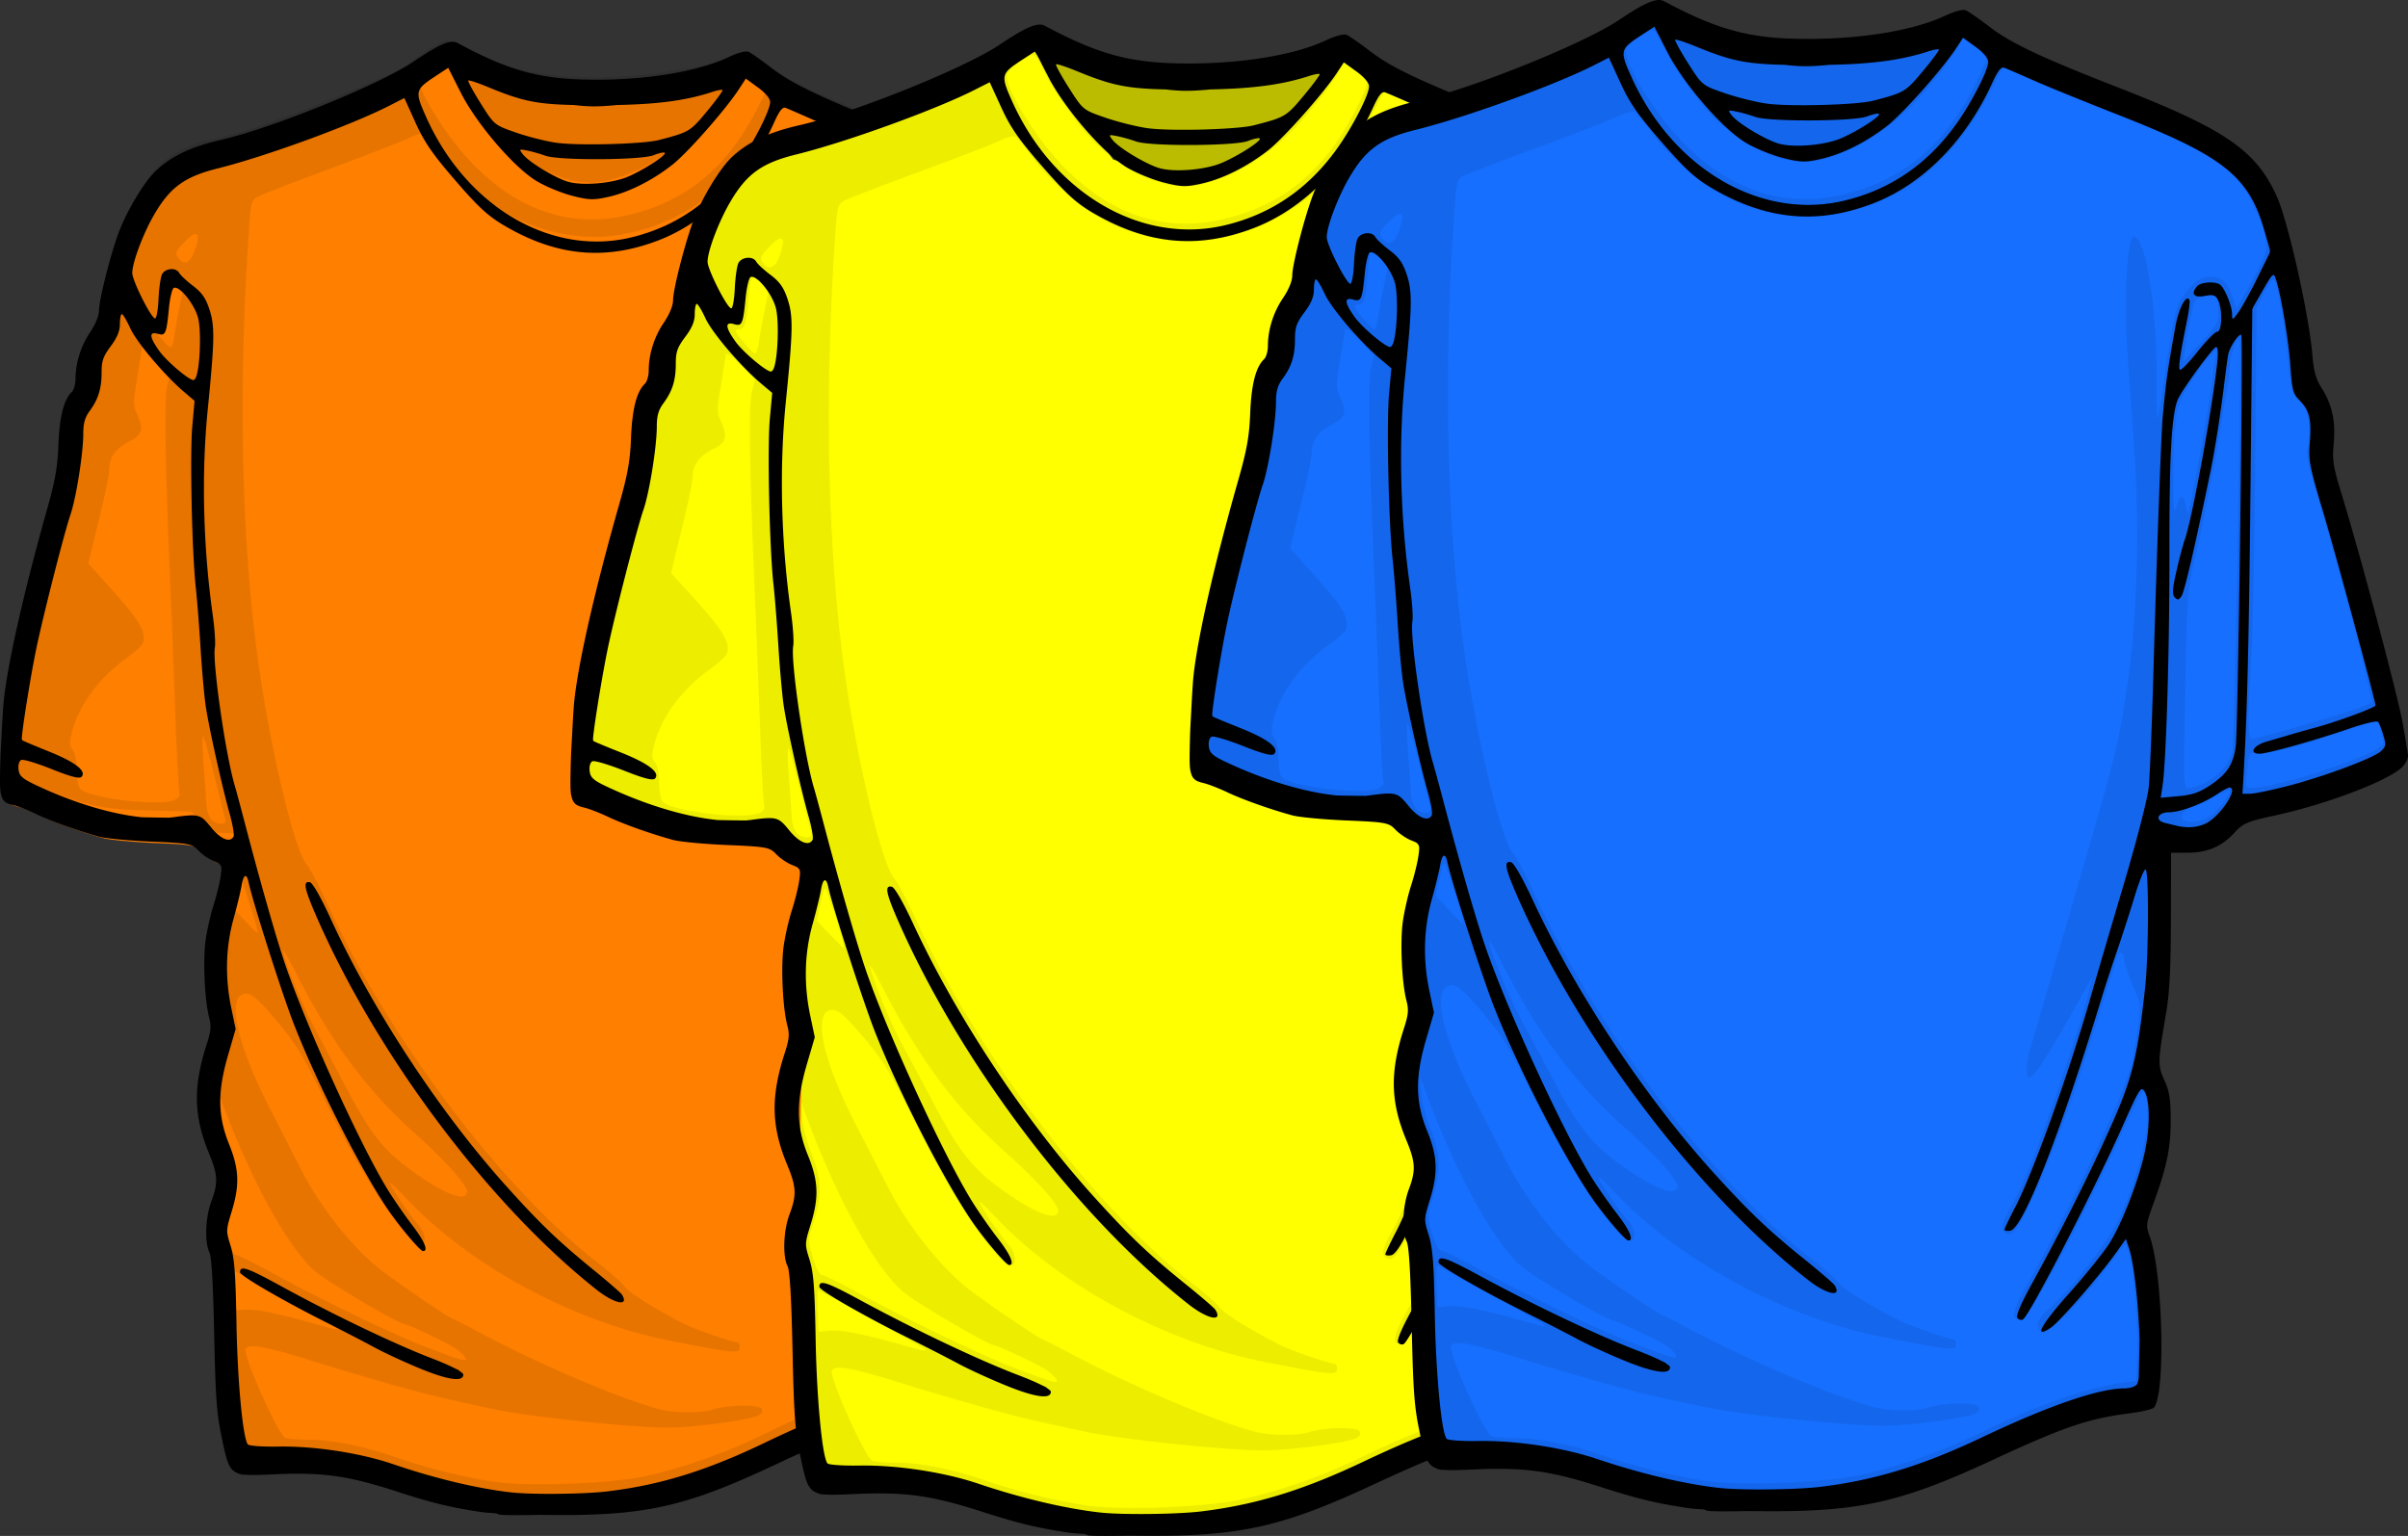 <svg xml:space="preserve" width="769.426" height="490.867" xmlns="http://www.w3.org/2000/svg"><rect width="100%" height="100%" fill="#333333" stroke="none"/><path d="M145.17 15.787c-.172-.009-.35.005-.543.019h-.03c-.147-.001-.314.035-.497.073-.015.004-.041-.005-.062 0-2.27.414-5.66 2.293-11.384 6.168-10.763 7.282-44.517 21.027-60.946 24.817-9.49 2.19-15.573 5.055-20.586 9.692-3.824 3.538-9.6 13.205-12.15 20.338-2.614 7.32-6.011 20.904-6.011 24.029 0 1.728-1.085 4.398-2.822 6.993-2.943 4.39-4.618 9.757-4.623 14.813-.005 1.638-.527 3.481-1.168 4.093-2.525 2.414-3.898 7.822-4.242 16.723-.271 7.154-1.028 11.37-3.652 20.687C9.088 190.415 3.98 213.09 2.76 224.992c-.173 1.694-.449 6.129-.684 11.05-.01.217-.026.407-.036.624-.12 2.155-.24 4.297-.303 6.26a340.76 340.76 0 0 0-.125 5.543c-.052 3.426.042 5.176.38 6.186.006.023.011.052.016.074.548 2.12 1.712 2.631 3.908 3.157 1.45.347 4.674 1.622 7.179 2.827 4.648 2.237 13.2 5.302 19.867 7.14 2.045.565 9.484 1.278 16.532 1.579 11.994.512 12.97.69 14.926 2.79 1.153 1.234 3.334 2.752 4.847 3.359.814.327 1.387.556 1.773.845.006.003.01.014.016.018.235.208.412.464.558.752.214.636.105 1.583-.13 3.268-.287 2.08-1.3 6.204-2.249 9.16-.944 2.955-2.066 7.943-2.504 11.086-.871 6.27-.302 18.975 1.101 24.395.74 2.847.61 4.345-.746 8.573-4.34 13.533-4.148 22.735.699 34.527 2.843 6.917 2.963 9.417.751 15.364-1.867 5.011-2.17 12.893-.62 16.024.699 1.42 1.184 9.64 1.528 25.883.428 20.097.783 25.205 2.358 32.729 1.492 7.123 2.05 10.178 4.836 11.38.016.007.032.011.047.019.788.45 1.732.63 2.901.605 2.18.171 5.139.02 9.36-.165 15.004-.655 22.955.476 38.11 5.396 11.457 3.72 16.784 5.017 26.696 6.554.934.145 2.656.292 4.8.422.522.13.892.256.955.33.271.31 5.817.323 12.98.184h.193c1.273.022 2.556.027 3.824.037 29.56.236 42.305-2.622 70.322-15.786 21.808-10.248 29.336-12.844 41.925-14.465 3.651-.47 7.016-1.269 7.46-1.78 3.657-4.207 2.713-41.915-1.325-53.031-1.153-3.18-1.085-3.732 1.132-9.93 4.153-11.588 5.321-17.263 5.31-25.828-.005-6.566-.36-8.898-1.893-12.316-2.092-4.649-2.071-5.731.443-20.54 1.101-6.49 1.477-13.605 1.513-29.241l.053-20.596.798-.055h4.273c6.035 0 10.423-1.907 14.367-6.26 2.567-2.837 3.929-3.43 12.13-5.212 16.35-3.553 36.066-11.253 39.42-15.401.407-.505.71-.922.908-1.413l.016-.037c.323-.563.48-1.125.48-1.688 0-.455-.178-1.557-.464-3.03-.22-1.599-.574-3.677-1.08-6.608-1.513-8.717-12.866-51.824-18.803-71.423-2.525-8.324-2.817-10.261-2.358-15.291.631-6.956-.475-12.176-3.636-17.2-1.826-2.898-2.463-5.219-2.885-10.389-1.007-12.29-7.367-41.013-10.815-48.827-6.302-14.28-15.714-20.855-48.33-33.72-23.379-9.222-32.795-13.688-39.228-18.65-3.313-2.552-6.689-4.938-7.507-5.286-.856-.361-3.511.34-6.203 1.634-9.297 4.46-24.922 7.172-41.544 7.214-17.759.045-27.457-2.499-44.423-11.638a3.23 3.23 0 0 0-1.387-.385z" fill="#ff7f00"/><path d="M142.64 13.094c-1.693-.009-8.745 4.249-12.07 7.288-1.884 1.722-21.582 10.33-35.119 15.345-15.31 5.673-19.7 7.058-27.91 8.84-12.85 2.791-20.172 9.252-26.098 23.008-1.678 3.895-3.67 10.134-4.42 13.868-.75 3.733-1.72 7.212-2.153 7.719-.433.507-.783 2.72-.783 4.934 0 3.866-.359 4.692-5.497 12.671-.724 1.125-1.618 4.927-1.99 8.467-.491 4.672-1.202 7.104-2.626 8.84-1.648 2.01-2.091 3.996-2.74 12.373-.84 10.812-1.235 12.674-7.015 33.736-4.448 16.213-8.091 32.199-10.52 46.052C1.842 226.818.304 242.438.875 244.998c.198.887 1.948 2.277 3.883 3.084l8.253 3.44c14.576 6.073 19.244 7.102 34.01 7.494l14.207.374 2.97 3.4c2.588 2.968 3.485 3.403 7.16 3.403 2.312 0 4.209.31 4.208.71-.003 1.96-4.527 21.346-5.48 23.493-1.723 3.878-2.342 16.18-1.208 23.793 1.521 10.206 1.326 13.689-1.32 23.736-2.806 10.649-2.534 14.162 2.022 26.054 3.034 7.922 3.218 11.831.897 18.578-1.933 5.618-2.17 10.807-.636 13.886.72 1.444 1.215 9.666 1.566 25.867.519 24.01 2.038 37.633 4.502 40.538.819.967 2.226 1.057 6.067.355 5.65-1.03 24.567.086 31.237 1.851 2.33.616 8.817 2.582 14.403 4.355 10.176 3.23 24.955 6.806 31.302 7.569 1.862.224 11.589.292 21.597.15 14.741-.209 19.878-.669 27.077-2.374 15.049-3.565 22.586-6.307 38.985-14.223 18.042-8.709 31.255-13.323 41.66-14.54 4.254-.498 5.956-1.125 6.557-2.412 1.078-2.308 1.036-23.06-.066-32.595-.482-4.172-1.678-10.263-2.658-13.531l-1.778-5.925 3.116-8.336c6.017-16.054 6.897-28.732 2.495-36.165-1.64-2.77-2.012-4.29-1.582-6.58 4.989-26.616 5.779-48.956 2.446-69.303l-.538-3.271 5.823.747c10.52 1.363 15.004-.005 20.096-6.149 1.828-2.205 3.487-3.097 6.77-3.607 10.346-1.603 23.95-5.65 34.825-10.372 10.105-4.387 9.922-4.023 7.21-14.28-.922-3.481-2.855-11.14-4.29-17.007-3.464-14.15-8.46-32.608-13.637-50.351-3.79-12.988-4.17-15.051-3.67-19.98.708-6.994-.587-12.533-3.67-15.68-2.226-2.272-2.464-3.158-2.986-11.55-.533-8.595-3.813-26.115-5.627-29.998-.457-.978-.832-2.868-.832-4.206 0-1.337-1.024-5.578-2.267-9.419-3.425-10.588-9.886-18.034-20.96-24.166-4.688-2.596-13.665-6.727-19.95-9.196-34.133-13.41-40.96-16.607-49.521-23.12-4.002-3.043-5.22-3.545-6.672-2.747-7.63 4.196-29.529 7.925-46.57 7.925-17.067 0-29.034-2.701-41.528-9.364-2.328-1.24-5.094-2.256-6.134-2.261zm-1.142 3.868c.49 0 1.654 1.7 2.578 3.776 3.05 6.852 12.06 19.607 17.437 24.69 10.53 9.951 22.827 14.67 32.28 12.372 10.215-2.483 19.093-7.673 28.04-16.373 4.425-4.301 12.783-14.918 15.464-19.624l1.37-2.373 3.506 2.653c1.929 1.463 3.507 3.104 3.507 3.645 0 2.307-5.31 12.73-9.688 19.026-8.97 12.9-20.678 20.742-36.017 24.13-18.602 4.106-35.882-2.167-50.663-18.41-7.924-8.708-16.198-22.541-16.198-27.082 0-1.365 6.606-6.43 8.384-6.43zm109.633 11.625c.128 0 2.861 1.253 6.068 2.767 3.206 1.513 8.12 3.651 10.912 4.765 2.793 1.115 12.27 4.88 21.059 8.374 18.811 7.479 28.29 12.529 33.601 17.886 4.106 4.141 8.461 12.52 10.032 19.288 1.073 4.625.748 5.637-5.334 16.69l-3.425 6.224-1.175-3.327c-1.83-5.186-3.452-6.71-7.08-6.71-2.596 0-3.922.73-6.621 3.645-3.894 4.201-4.689 7.053-7.618 27.38-1.038 7.201-2.037 13.273-2.219 13.495-.182.222-.326-5.576-.326-12.896 0-22.913-3.457-44.24-7.16-44.24-2.119 0-3.134 19.596-1.941 37.343.498 7.422 1.042 15.089 1.891 26.67 2.022 27.566 1.248 55.545-2.168 78.534-2.64 17.754-3.31 20.45-17.732 70.221-6.507 22.455-12.21 42.171-12.674 43.81-1.017 3.597-1.112 8.167-.163 8.167 1.743 0 6.42-7.385 17.813-28.128l1.859-3.383-.571 2.897c-.933 4.67-4.853 17.235-10.733 34.427-6.308 18.443-9.916 27.482-13.865 34.688-3.09 5.64-3.46 7.755-1.5 8.616 2.299 1.012 4.695-2.759 10.585-16.634 6.677-15.725 11.12-28.572 20.651-59.64 1.555-5.066 3.096-9.965 3.426-10.896.72-2.037 2.12-1.312 2.12 1.103 0 .95 1.207 4.483 2.675 7.85 2.9 6.65 2.9 6.833-.098 23.773-1.491 8.426-18.905 45.698-32.77 70.16-4.711 8.314-5.338 11.289-2.381 11.289 1.17 0 3.136-2.5 6.46-8.243 6.86-11.855 18.59-35.134 25.494-50.593 3.276-7.334 6.252-13.128 6.606-12.878 1.32.935 1.738 8.302.783 13.738-1.996 11.37-7.19 25.608-11.76 32.277-6.236 9.1-13.152 17.538-17.584 21.456-3.344 2.956-4.523 4.626-4.34 6.093.14 1.11.835 2.146 1.535 2.3 1.934.42 11.46-9.191 19.019-19.177l6.753-8.934.978 2.767c1.56 4.474 3.03 21.428 2.724 31.38l-.277 9.214-2.545.262c-11.153 1.139-27.34 6.711-45.705 15.737-12.248 6.018-25.616 10.775-38.12 13.55-10.426 2.314-35.917 3.393-46.944 2-8.885-1.124-22.662-4.45-32.15-7.775-10.601-3.716-20.796-5.834-28.237-5.85-3.323-.008-6.816-.254-7.747-.542-2.145-.664-13.735-26.609-12.723-28.484.993-1.843 6.435-.824 22.461 4.224 11.45 3.607 29.873 8.906 36.815 10.579 5.717 1.377 10.012 2.344 19.9 4.466 11.362 2.44 44.297 5.908 55.85 5.888 8.257-.015 26.522-2.486 28.838-3.906 1.368-.84 1.573-1.394.832-2.243-1.14-1.306-11-1.08-15.366.355-3.881 1.276-12.542 1.194-17.469-.168-13.294-3.676-38.706-14.552-57.22-24.484-4.583-2.458-8.485-4.467-8.678-4.467-.778 0-16.973-11.026-22.641-15.419-9.29-7.2-19.47-20.053-25.837-32.596-2.976-5.859-7.433-14.599-9.902-19.419-10.749-20.985-13.854-36.314-7.356-36.314 1.834 0 3.903 1.838 9.542 8.504 5.97 7.058 8.402 10.985 14.289 23.026 9.025 18.46 16.543 31.432 23.717 40.95 6.021 7.988 9.396 10.07 9.396 5.793 0-1.287-.824-3.17-1.811-4.186-2.19-2.252-9.2-12.58-9.2-13.55 0-.385 1.993 1.467 4.437 4.112 20.188 21.848 53.629 40.061 84.854 46.22 20.838 4.11 22.428 4.248 22.428 2.093 0-.8-.198-1.458-.44-1.458-1.563 0-14.05-4.311-17.258-5.962-9.835-5.062-17.569-9.916-19.117-11.999-.931-1.252-4.359-4.32-7.618-6.822-30.885-23.72-67.504-71.963-86.791-114.36-2.912-6.401-6.129-12.582-7.16-13.738-3.857-4.319-11.688-37.207-15.546-65.302-5.373-39.14-6.349-87.83-2.79-138.644.526-7.492.762-8.318 2.693-9.383 1.163-.64 11.814-4.773 23.684-9.176 11.87-4.404 23.17-8.8 25.103-9.775 1.935-.976 4.04-1.535 4.665-1.234.626.301 2.774 2.908 4.78 5.776 4.438 6.343 13.241 14.642 19.916 18.783 10.972 6.807 24.75 9.78 36.701 7.906 21.998-3.45 38.316-16.236 49.897-39.062 2.098-4.134 3.917-7.514 4.046-7.514zM62.274 74.807c1.186-.239 1.24 1.468.033 4.99-1.493 4.356-3.457 5.254-5.448 2.505-.98-1.352-.688-2.001 2.104-4.934 1.487-1.56 2.6-2.416 3.311-2.56zM53.63 86.77c.372 0 1.68 1 2.904 2.204l2.218 2.188-1.289 6.298c-.707 3.462-1.5 7.924-1.777 9.925-.279 2-.805 3.644-1.16 3.644-.796 0-6.05-6.151-6.05-7.083 0-.375.526-.673 1.174-.673 1.609 0 2.252-2.248 2.822-9.943.267-3.6.786-6.56 1.158-6.56zm281.748 8.728c1.11 0 3.413 12.398 4.552 24.483.978 10.388 1.253 11.49 3.31 13.345 2.915 2.627 3.965 7.165 3.1 13.438-.609 4.413-.332 6.2 2.3 14.933 7.69 25.526 18.201 65.94 17.388 66.82-.867.935-8.083 3.348-22.95 7.682-7.177 2.091-13.554 3.813-14.175 3.813-1.382 0-1.447-4.866-.326-24.895.442-7.91 1-36.109 1.24-62.649l.44-48.257 2.218-4.355c1.225-2.395 2.532-4.354 2.903-4.354zm-19.704 5.046c2.17.018 2.778 1.545 2.675 5.626-.073 2.872-.925 4.285-5.53 9.176l-5.431 5.776.538-4.318c.295-2.378.841-5.633 1.223-7.233.382-1.6.929-4.089 1.208-5.532.4-2.08 1.14-2.77 3.555-3.29.677-.145 1.261-.21 1.762-.205zM45.73 111.123c.591-.006 1.82 1.063 4.242 3.55l4.469 4.598-.98 3.869c-1.006 4.02-.715 24.33.882 62.072a7920.162 7920.162 0 0 1 1.663 42.949c.481 13.486 1.091 24.912 1.354 25.4.263.487-.277 1.345-1.19 1.905-4.055 2.487-28.35-.311-30.682-3.532-.549-.757-.979-3.42-.963-5.924.018-2.734-.498-5.241-1.272-6.261-1.099-1.447-1.13-2.307-.229-5.813 2.213-8.596 8.48-17.127 17.242-23.475 2.703-1.958 5.126-4.187 5.382-4.953 1.12-3.342-.984-7.105-9.02-16.073l-8.384-9.345.881-3.738c.486-2.06 1.991-8.29 3.344-13.85 1.353-5.559 2.463-11.245 2.463-12.633 0-3.694 2.235-6.755 6.443-8.822 4.136-2.032 4.621-3.84 2.381-8.803-1.196-2.65-1.188-3.695-.016-10.859.713-4.36 1.402-8.683 1.533-9.607.06-.414.189-.651.457-.653zm278.978 2.952a.213.213 0 0 1 .164.075c.72.826-1.441 126.457-2.235 129.894-.904 3.917-4.435 7.852-9.037 10.055-1.629.78-3.695 1.42-4.6 1.42-1.605 0-1.635-.735-1.076-30.801.487-26.206.821-31.862 2.251-38.053 2.575-11.15 3.71-16.453 4.877-22.801.589-3.2 1.36-7.128 1.729-8.729.37-1.6 1.303-7.044 2.072-12.111.768-5.067 1.764-11.052 2.202-13.288.437-2.236.8-5.408.8-7.065 0-2.715 2-8.568 2.853-8.598zm-6.9 3.253-.473 2.915c-.262 1.6-.717 4.87-1.01 7.27-.964 7.865-6.898 40.723-7.471 41.38-.182.208-.56-.963-.849-2.617-.289-1.653-.906-2.74-1.37-2.41-.464.328-1.2 1.993-1.631 3.7-1.036 4.106-1.149-16.281-.147-26.185.617-6.093 1.187-7.775 4.519-13.101 2.1-3.358 4.864-7.19 6.133-8.523l2.3-2.43zm49.343 117.184c.749-.066 1.26.584 1.566 1.982.285 1.3.739 3.017 1.011 3.83.328.98-.337 1.975-1.957 2.935-4.054 2.402-17.851 7.394-27.306 9.887-10.194 2.688-13.538 2.95-13.538 1.046 0-.725.236-3.273.522-5.662.469-3.915.706-4.299 2.496-3.907 1.85.406 11.925-1.71 17.714-3.719 1.396-.484 5.973-1.99 10.162-3.364 4.19-1.373 8.244-2.72 9.004-2.972.117-.038.22-.046.326-.056zm-302.284.766c.018-.009.029-.002.05.02.326.344 1.93 6.007 3.571 12.596 1.642 6.59 3.196 12.748 3.442 13.681.318 1.206-.033 1.701-1.19 1.701-3.01 0-4.642-2.295-4.862-6.84-.114-2.371-.508-8.246-.88-13.046-.349-4.5-.394-7.977-.13-8.112zm256.596 21.027c.252-.042.392-.01.392.112 0 1.554-4.36 6.888-6.835 8.355-2.864 1.696-7.218 1.856-8.058.298-.667-1.237 1.831-3.738 3.736-3.738.667 0 3.447-1.305 6.181-2.897 2.051-1.194 3.827-2.005 4.584-2.13zM76.347 279.35c.205.019.41.534.718 1.382 1.362 3.771 4.248 12.851 4.844 15.27.296 1.2.41 2.17.261 2.15-.148-.022-2.105-1.983-4.355-4.355l-4.094-4.318 1.24-5.588c.721-3.262 1.044-4.574 1.386-4.541zm14.06 24.333c.321.125 1.825 2.717 3.801 6.617 11.594 22.88 22.93 38.164 38.903 52.444 9.13 8.162 16.083 15.944 16.083 18.017 0 3.768-7.66.78-18.382-7.177-8.536-6.332-12.675-11.672-20.243-26.053a3345.559 3345.559 0 0 0-10.39-19.587c-3.432-6.389-8.57-18.969-9.788-23.943-.06-.25-.058-.346.016-.318zm-21.694 42.502 1.599 4.373c9.378 25.667 21.066 47.243 30.03 55.435 3.687 3.37 27.165 17.277 29.18 17.288.842.005 12.004 5.254 15.154 7.12 1.384.82 3.017 2.175 3.621 3.01 1.59 2.193.363 1.88-12.64-3.084-10.028-3.827-33.366-15.105-48.887-23.643-5.7-3.135-10.875-5.7-11.5-5.7s-1.846-2.424-2.723-5.383c-1.594-5.37-1.602-5.399.276-11.401 2.611-8.34 2.44-13.64-.685-21.288-1.41-3.455-2.747-8.622-2.984-11.494l-.44-5.233zm5.448 59.64c.207 0 5.273 2.744 11.255 6.092 5.983 3.35 13.734 7.691 17.225 9.644 7.336 4.104 7.215 4.157-2.969 1.271-11.467-3.25-18.487-4.605-22.118-4.243l-3.262.337-.261-6.56c-.138-3.6-.077-6.541.13-6.541z" fill-opacity=".09"/><path d="M144.807 13.358c-.175-.01-.356.005-.546.019h-.034c-.146 0-.318.035-.497.074-.02.004-.044-.005-.066 0-2.292.417-5.707 2.311-11.482 6.216-10.856 7.339-44.902 21.19-61.469 25.01-9.573 2.208-15.707 5.094-20.763 9.768-3.857 3.565-9.683 13.307-12.255 20.497-2.64 7.376-6.063 21.066-6.063 24.215 0 1.743-1.093 4.433-2.847 7.05-2.968 4.423-4.656 9.83-4.664 14.927-.003 1.651-.528 3.508-1.174 4.125-2.548 2.433-3.932 7.883-4.278 16.853-.278 7.21-1.04 11.46-3.683 20.849-7.43 26.387-12.582 49.24-13.815 61.233-.176 1.707-.452 6.177-.692 11.137-.01.218-.022.41-.032.629-.125 2.172-.244 4.33-.306 6.309-.071 2.284-.106 4.07-.128 5.586-.05 3.452.044 5.216.386 6.234.005.023.01.052.016.074.548 2.138 1.725 2.652 3.94 3.182 1.46.35 4.713 1.635 7.237 2.849 4.688 2.254 13.317 5.343 20.04 7.196 2.065.57 9.564 1.287 16.678 1.591 12.093.516 13.08.696 15.053 2.812 1.16 1.244 3.362 2.773 4.89 3.385.82.33 1.395.56 1.785.851.005.004.01.014.016.019.236.21.415.467.563.758.219.64.107 1.595-.128 3.293-.293 2.097-1.313 6.253-2.269 9.231-.955 2.98-2.084 8.006-2.525 11.173-.88 6.319-.307 19.123 1.11 24.586.744 2.869.611 4.378-.756 8.64-4.376 13.637-4.18 22.911.708 34.796 2.867 6.97 2.989 9.49.756 15.484-1.882 5.05-2.188 12.993-.628 16.148.708 1.431 1.198 9.716 1.544 26.085.43 20.254.791 25.402 2.38 32.984 1.506 7.179 2.065 10.258 4.874 11.47.017.006.031.01.048.018.794.454 1.75.635 2.928.61 2.198.172 5.181.02 9.44-.166 15.13-.66 23.15.479 38.438 5.438 11.555 3.749 16.927 5.056 26.923 6.604.944.147 2.68.295 4.841.426.527.131.9.258.965.334.27.31 5.866.324 13.091.184h.194c1.285.022 2.58.027 3.86.037 29.81.238 42.669-2.643 70.924-15.91 21.996-10.327 29.588-12.943 42.282-14.576 3.686-.474 7.078-1.28 7.527-1.795 3.685-4.24 2.735-42.241-1.335-53.444-1.163-3.204-1.097-3.761 1.142-10.008 4.186-11.677 5.363-17.396 5.356-26.028-.006-6.618-.363-8.968-1.914-12.413-2.108-4.685-2.087-5.775.45-20.7 1.112-6.54 1.488-13.711 1.528-29.47l.048-20.756.804-.056h4.31c6.09 0 10.515-1.92 14.492-6.307 2.592-2.86 3.965-3.458 12.239-5.254 16.487-3.58 36.371-11.34 39.757-15.52.413-.51.713-.93.916-1.425l.017-.037c.327-.567.482-1.133.482-1.702 0-.458-.179-1.569-.466-3.053-.224-1.612-.581-3.706-1.094-6.66-1.525-8.784-12.973-52.228-18.961-71.981-2.545-8.39-2.844-10.341-2.381-15.41.64-7.01-.48-12.272-3.667-17.334-1.84-2.921-2.485-5.26-2.911-10.47-1.013-12.386-7.426-41.333-10.904-49.208-6.355-14.391-15.853-21.017-48.748-33.983-23.58-9.294-33.074-13.795-39.564-18.795-3.34-2.573-6.746-4.977-7.575-5.328-.861-.364-3.537.343-6.256 1.647-9.374 4.494-25.134 7.228-41.897 7.27-17.913.044-27.698-2.52-44.806-11.729a3.267 3.267 0 0 0-1.4-.388zm-1.608 8.325c.006.003.01-.003.016 0 .005.003.01.015.016.018l3.989 7.881c5.039 9.976 16.958 23.885 24.205 28.267 2.762 1.67 7.827 3.783 11.257 4.68 5.398 1.412 6.96 1.46 11.66.407 6.618-1.483 14.044-5.21 20.57-10.341 4.834-3.8 17.093-17.746 21.246-24.16l2.155-3.311 3.876 2.83c2.406 1.748 3.892 3.532 3.892 4.662.003 2.611-5.033 12.545-9.762 19.258-8.877 12.6-20.41 20.589-34.675 24.012-25.538 6.128-52.65-9.803-65.46-38.46-3.677-8.228-3.566-8.755 2.766-12.95l4.246-2.793zm6.626 4.033c.718.05 3.252.916 6.127 2.109 10.378 4.305 15.1 5.484 27.454 5.734 4.797.576 7.866.576 13.751 0 13.556-.278 22.383-1.52 30.558-4.217 1.553-.513 2.971-.763 3.152-.555.18.207-2.05 3.259-4.953 6.77-5.35 6.471-5.688 6.661-15.296 9.176-5.076 1.329-25.914 1.896-32.89.888-3.401-.492-9.236-1.98-12.978-3.293-6.785-2.38-6.825-2.391-11.145-9.268-2.384-3.793-4.165-7.086-3.974-7.308.025-.027.091-.044.194-.037zM129.19 31.32c.007 0 .01.018.017.019l3.554 7.843c2.84 6.281 5.414 10.024 12.754 18.518 7.492 8.67 10.434 11.364 15.873 14.54 16.53 9.654 31.984 11.102 48.973 4.588 15.435-5.918 28.815-19.551 37.007-37.72 1.653-3.666 2.675-4.99 3.634-4.643.737.266 4.92 2.09 9.28 4.033 4.36 1.942 15.95 6.707 25.766 10.6 32.662 12.955 40.375 19.143 45.177 36.24l1.624 5.753c.01.2.017.408.016.592 0 .138-.029.302-.064.5l-3.683 7.584c-2.152 4.409-4.801 9.259-5.887 10.785-1.92 2.702-1.981 2.722-2.01.573-.033-2.478-2.267-7.987-3.683-9.064-1.464-1.114-5.927-.841-7.028.425-2.098 2.413-1.142 3.698 2.267 3.071 2.736-.503 3.398-.282 4.166 1.369 1.372 2.949 1.18 9.767-.274 9.767-.651 0-3.425 2.842-6.16 6.327-2.734 3.485-5.173 5.97-5.419 5.513-.44-.817.205-5.176 2.316-15.687.582-2.904.877-5.619.659-6.05-.942-1.866-3.29 2.622-4.278 8.177-2.52 14.181-2.903 16.952-3.956 28.451-.466 5.087-1.862 43.924-2.831 78.844-.462 16.629-1.123 33.049-1.48 36.48-.37 3.57-3.728 16.701-7.848 30.708-3.96 13.462-8.413 28.797-9.891 34.076-6.489 23.177-17.823 55.135-23.384 65.933-1.817 3.523-3.298 6.671-3.298 7.011 0 .341.8.484 1.785.315 3.964-.679 15.448-30.277 28.226-72.777 1.032-3.431 3.131-9.905 4.664-14.392s3.979-12.144 5.436-17.02c1.457-4.875 2.974-8.63 3.378-8.343 1.029.733.914 26.94-.161 36.833-2.396 22.041-3.976 28.42-10.905 43.99-6.73 15.128-14.513 30.79-23.883 48.042-3.68 6.778-5.12 10.243-4.535 10.915.47.54 1.245.708 1.72.37 2.18-1.549 22.186-40.84 30.8-60.474 4.925-11.227 5.554-12.228 6.578-10.618 1.881 2.96 1.767 12.238-.242 20.608-2.116 8.814-7.031 21.297-10.582 26.879-1.847 2.903-7.448 9.923-12.448 15.595-8.708 9.875-11.019 14.306-5.533 10.581 2.686-1.824 15.086-16.229 20.055-23.29l3.04-4.329.933 2.738c1.673 4.968 2.97 18.17 3.297 28.618v.259c-.007.798-.03 1.592-.048 2.386l-.21 9.194v.02c-.156 1.115-.369 1.885-.643 2.2-.55.634-2.262 1.148-3.796 1.148-7.818 0-23.317 5.382-43.6 15.131-18.623 8.952-33.404 13.522-50.211 15.558-7.28.881-24.117 1.075-30.735.351-10.65-1.164-24.46-4.453-37.682-8.972-10.656-3.64-25.182-5.878-36.862-5.68-4.97.086-9.35-.223-9.731-.683-1.608-1.945-3.324-20.178-3.65-38.792-.279-15.908-.64-20.668-1.866-24.641-.718-2.327-1.098-3.584-1.094-4.903.007-.186.02-.384.033-.573.002-.044.012-.087.016-.13.128-1.265.582-2.778 1.383-5.401 2.59-8.482 2.392-13.52-.836-21.515-3.64-9.015-3.729-16.718-.322-28.433l2.428-8.38-1.383-6.642c-2.046-9.755-1.812-19.451.692-28.525 1.146-4.155 2.307-8.968 2.59-10.692.593-3.637 1.611-4.082 2.25-.98 1.242 6.019 10.855 36.127 14.508 45.434 7.241 18.45 20.356 44.457 29.254 57.994 3.71 5.643 10.989 14.392 11.966 14.392 1.8 0 .49-3.138-3.49-8.344-2.343-3.066-5.866-8.153-7.816-11.32-8.698-14.129-25.95-52.046-32.761-72-2.794-8.187-8.151-27-13.124-46.063-1.24-4.752-2.58-9.725-2.975-11.045-2.907-9.733-7.193-39.49-6.353-44.1.247-1.356-.074-6.133-.708-10.62-3.052-21.623-3.613-44.957-1.591-65.266 2.24-22.52 2.31-26.797.578-32.133-1.187-3.659-2.43-5.442-5.291-7.622-2.055-1.565-4.024-3.416-4.39-4.107-.982-1.846-4.579-1.515-5.517.5-.446.958-.937 4.52-1.094 7.918-.156 3.396-.647 6.144-1.094 6.123-1.26-.06-7.285-12.066-7.285-14.521 0-3.363 3.497-12.658 7.045-18.74 5.06-8.68 9.73-12.058 20.296-14.69 15.202-3.785 42.61-13.807 54.83-20.053l4.76-2.441zm37.345 16.501c.338-.018.994.106 2.026.315 1.567.316 4.152 1.063 5.758 1.646 4.256 1.545 30.49 1.418 34.482-.166 1.752-.696 3.384-1.047 3.619-.777.612.703-6.467 5.314-11.612 7.566-5.055 2.212-14.598 3.041-19.3 1.683-4.028-1.163-12.444-6.257-14.362-8.694-.866-1.101-1.175-1.542-.61-1.573zM55.931 91.942c2.082.092 6.39 5.677 7.398 9.824.97 3.984.63 14.822-.579 18.443-.233.7-.67 1.268-.965 1.258-1.525-.052-8.548-6.034-10.84-9.231-3.234-4.513-3.417-6.379-.547-5.55 2.493.72 2.781.061 3.587-8.232.325-3.346 1.03-6.254 1.56-6.456a.969.969 0 0 1 .386-.055zm278.044 7.104c.3.02.494.539.773 1.388 1.558 4.741 3.892 18.883 4.454 27.009.524 7.56.795 8.583 2.944 10.784 2.954 3.029 3.593 5.843 3.007 13.283-.417 5.29-.023 7.295 4.101 21.255 3.953 13.382 15.964 58.236 16.147 60.27-.006.056-.002.111-.016.166-.683.866-11.715 4.971-18.318 6.79-2.984.822-6.74 1.896-8.347 2.386-1.607.49-4.703 1.405-6.884 2.035-4.073 1.176-5.535 3.774-2.123 3.774 2.41 0 17.25-4.206 27.68-7.843 4.53-1.58 8.504-2.51 8.845-2.072.34.437 1.069 2.314 1.608 4.162.876 3 .791 3.525-.74 4.958-2.33 2.18-17.601 7.938-28.805 10.858-5.048 1.317-10.229 2.4-11.515 2.405l-2.348.019.45-7.918c1.055-18.78 1.58-41.873 2.059-90.958l.514-52.056c.086-.233.183-.473.29-.74l2.96-5.217c1.964-3.44 2.764-4.77 3.264-4.736zm-295.041 1.332c.345 0 1.555 2.047 2.701 4.55 2.085 4.555 11.052 15.138 17.257 20.387l3.281 2.793-.724 7.974c-.81 8.801-.131 40.345 1.11 51.63.436 3.96 1.123 12.82 1.545 19.683.42 6.864 1.158 15.073 1.624 18.24.989 6.738 5.238 25.836 7.703 34.613.945 3.363 1.482 6.56 1.19 7.104-1.12 2.085-4.141.854-7.189-2.942-3.384-4.218-3.828-4.343-12.03-3.238-.431.058-.885.107-1.335.148l-3.714-.036c-1.902-.025-3.502-.06-4.97-.093-9.87-.988-21.97-4.62-34.209-10.434-4.112-1.953-5.042-2.83-5.26-4.883-.155-1.47.21-2.7.885-2.997.631-.28 5.022 1.043 9.763 2.94 6.14 2.46 8.883 3.159 9.521 2.424 1.625-1.868-2.127-4.733-10.63-8.139-4.192-1.68-7.739-3.175-8.332-3.515a2.643 2.643 0 0 1-.16-.352c-.023-2.428 2.871-20.541 4.712-29.284 2.298-10.916 8.916-36.853 10.824-42.418 1.842-5.377 4.113-19.691 4.117-25.936.002-3.368.526-5.19 2.075-7.307 2.75-3.761 3.78-7.123 3.78-12.358 0-3.576.505-5.036 2.91-8.268 2.067-2.777 2.927-4.85 2.927-7.104 0-1.753.283-3.182.628-3.182zm284.987 17.297a.216.216 0 0 1 .145.074c.615.707-1.012 122.929-1.704 128.03-.77 5.673-2.554 8.52-7.528 11.987-3.442 2.4-5.741 3.23-10.036 3.626l-5.564.518.563-3.737c1.146-7.581 2.173-42.997 2.123-73.33-.05-29.688.7-42.928 2.67-47.208 1.52-3.306 10.822-16.151 11.693-16.151.601 0 .715 1.691.353 5.051-1.595 14.788-7.754 48.662-9.988 54.942-.563 1.584-1.717 6.011-2.573 9.84-1.253 5.604-1.361 7.198-.515 8.16.841.954 1.267.87 2.123-.463.882-1.374 4.301-16.258 8.862-38.644 1.306-6.414 3.083-17.786 4.134-26.399.546-4.487 1.148-9.026 1.334-10.082.395-2.229 3.042-6.33 3.908-6.215zm-3.522 141.073c3.048 0-2.858 9.037-7.302 11.173-2.632 1.265-5.635 1.505-9.006.685a4941.8 4941.8 0 0 1-3.554-.87c-3.243-.796-2.277-3.312 1.27-3.312 3.48 0 10.4-2.647 14.893-5.697 1.607-1.09 3.266-1.98 3.7-1.98zm-221.784 23.16c-1.794-.11-1.173 2.556 2.364 10.693 19.29 44.385 55.273 92.397 89.615 119.559 5.811 4.596 10.566 5.513 8.122 1.573-.338-.545-4.471-4.131-9.184-7.974-11.302-9.215-17.108-14.805-28.033-26.99-21.125-23.563-42.43-56.026-55.742-84.965-3.232-7.024-5.847-11.642-6.739-11.84a2.673 2.673 0 0 0-.402-.055zM77.53 405.426c-.626.06-.836.473-.836 1.184 0 1.085 13.147 8.75 26.972 15.724 5.584 2.818 12.79 6.563 16.002 8.306 3.213 1.743 9.784 4.772 14.603 6.753 8.91 3.66 13.767 4.342 13.767 1.924 0-.257-.406-.622-1.094-1.074-.01-.01-.02-.026-.032-.036a3.089 3.089 0 0 0-1.126-.667c-.016-.006-.031-.014-.048-.018-1.78-.956-4.529-2.16-8.138-3.552-11.894-4.592-31.499-13.998-48.087-23.087-7.263-3.978-10.606-5.586-11.983-5.457z"/><g><g stroke-width="null"><path d="m331.305 10.68 10.673 22.67c9.962 9.986 20.991 20.781 34.156 25.1 12.452-2.16 24.905-7.557 33.087-16.194l19.569-25.099-43.05 6.882-35.223-2.834-19.212-10.525z" fill="#c9c900"/><path d="m184.368 250.134 11.207-63.153 22.415-100.8c11.385-12.955 17.433-35.625 34.155-38.864l77.916-31.576 25.617 35.22 24.193 8.096c20.813-10.12 38.78-18.622 50.521-43.923l90.725 47.364 44.828 187.636-51.232 21.253-26.684 3.036 2.135 77.12-5.337 48.578 1.067 55.259-101.398 32.79-124.88-14.573-4.269-95.944 2.135-94.728c2.312-18.217-56.746-15.181-73.114-32.791z" fill="#ff0"/></g><path d="M331.4 13.588c-1.73-.009-8.94 4.314-12.34 7.4-1.926 1.749-22.066 10.488-35.906 15.58-15.655 5.76-20.143 7.166-28.535 8.976-13.139 2.833-20.625 9.393-26.684 23.36-1.716 3.955-3.754 10.289-4.52 14.08-.766 3.79-1.758 7.323-2.201 7.837-.443.514-.8 2.761-.8 5.01 0 3.925-.368 4.764-5.62 12.866-.74 1.14-1.655 5.002-2.035 8.596-.502 4.744-1.23 7.212-2.686 8.975-1.684 2.04-2.137 4.056-2.801 12.563-.857 10.976-1.263 12.867-7.172 34.251-4.548 16.461-8.273 32.692-10.757 46.758-1.897 10.744-3.469 26.604-2.885 29.204.203.9 1.991 2.312 3.97 3.131 1.978.82 5.778 2.39 8.438 3.492 14.903 6.165 19.675 7.21 34.772 7.609l14.526.38 3.035 3.453c2.648 3.012 3.564 3.454 7.322 3.454 2.364 0 4.303.315 4.303.72-.003 1.99-4.629 21.673-5.604 23.854-1.76 3.936-2.394 16.427-1.234 24.156 1.555 10.363 1.355 13.9-1.351 24.1-2.869 10.811-2.59 14.38 2.068 26.452 3.103 8.044 3.29 12.013.917 18.862-1.976 5.705-2.218 10.973-.65 14.1.735 1.466 1.242 9.814 1.6 26.263.532 24.378 2.085 38.209 4.604 41.159.837.98 2.277 1.072 6.204.36 5.775-1.046 25.117.087 31.937 1.879 2.381.626 9.015 2.62 14.726 4.421 10.405 3.28 25.515 6.91 32.004 7.686 1.904.227 11.848.296 22.08.151 15.073-.212 20.324-.678 27.685-2.41 15.386-3.62 23.092-6.404 39.86-14.44 18.446-8.843 31.956-13.528 42.593-14.763 4.35-.506 6.09-1.142 6.704-2.448 1.102-2.344 1.06-23.414-.067-33.095-.493-4.236-1.716-10.42-2.718-13.738l-1.818-6.016 3.185-8.463c6.153-16.3 7.053-29.172 2.552-36.72-1.677-2.811-2.057-4.354-1.618-6.679 5.102-27.025 5.91-49.707 2.502-70.366l-.55-3.321 5.953.759c10.755 1.383 15.34-.006 20.547-6.243 1.87-2.24 3.565-3.146 6.92-3.663 10.58-1.628 24.488-5.738 35.607-10.531 10.332-4.455 10.145-4.084 7.371-14.498-.941-3.535-2.918-11.312-4.386-17.269-3.54-14.366-8.649-33.107-13.942-51.122-3.875-13.187-4.263-15.281-3.753-20.285.725-7.102-.6-12.725-3.752-15.921-2.276-2.307-2.52-3.206-3.052-11.727-.545-8.726-3.899-26.513-5.753-30.457-.468-.993-.851-2.91-.851-4.27 0-1.358-1.048-5.663-2.318-9.563-3.502-10.75-10.108-18.31-21.43-24.536-4.793-2.635-13.972-6.83-20.397-9.336-34.899-13.616-41.878-16.862-50.632-23.474-4.092-3.09-5.338-3.6-6.821-2.79-7.8 4.261-30.191 8.047-47.614 8.047-17.45 0-29.686-2.743-42.46-9.507-2.38-1.26-5.207-2.291-6.27-2.296zm-1.166 3.928c.5 0 1.69 1.725 2.635 3.833 3.119 6.956 12.33 19.908 17.827 25.067 10.767 10.105 23.34 14.896 33.005 12.563 10.443-2.521 19.52-7.79 28.668-16.623 4.524-4.368 13.07-15.148 15.81-19.925l1.401-2.41 3.586 2.695c1.972 1.484 3.586 3.15 3.586 3.7 0 2.342-5.43 12.925-9.906 19.317-9.171 13.097-21.14 21.06-36.824 24.499-19.02 4.17-36.686-2.199-51.8-18.692-8.101-8.84-16.56-22.886-16.56-27.496 0-1.385 6.754-6.528 8.572-6.528zM442.32 29.319c.131 0 2.926 1.272 6.204 2.809 3.278 1.537 8.301 3.707 11.157 4.839 2.856 1.13 12.544 4.953 21.53 8.501 19.235 7.593 28.925 12.721 34.356 18.16 4.198 4.205 8.65 12.712 10.257 19.583 1.097 4.696.765 5.724-5.454 16.946l-3.502 6.319-1.201-3.378c-1.87-5.266-3.53-6.813-7.238-6.813-2.655 0-4.01.742-6.77 3.7-3.98 4.266-4.794 7.163-7.79 27.8-1.06 7.311-2.082 13.476-2.267 13.701-.187.226-.334-5.661-.334-13.093 0-23.264-3.535-44.917-7.322-44.917-2.165 0-3.203 19.895-1.984 37.915.51 7.536 1.066 15.32 1.934 27.079 2.068 27.987 1.276 56.395-2.218 79.736-2.697 18.025-3.382 20.764-18.128 71.296-6.653 22.798-12.485 42.816-12.958 44.48-1.04 3.652-1.137 8.292-.167 8.292 1.782 0 6.563-7.498 18.212-28.559l1.9-3.435-.583 2.942c-.953 4.741-4.962 17.498-10.973 34.953-6.45 18.726-10.139 27.904-14.176 35.22-3.159 5.726-3.537 7.874-1.534 8.748 2.35 1.026 4.801-2.801 10.824-16.888 6.825-15.967 11.369-29.01 21.113-60.553 1.589-5.145 3.165-10.119 3.502-11.064.737-2.067 2.168-1.332 2.168 1.12 0 .965 1.234 4.552 2.735 7.97 2.966 6.752 2.965 6.938-.1 24.138-1.525 8.554-19.33 46.397-33.505 71.234-4.816 8.441-5.457 11.462-2.434 11.462 1.197 0 3.206-2.538 6.604-8.368 7.015-12.037 19.007-35.673 26.067-51.369 3.349-7.446 6.392-13.33 6.754-13.074 1.348.948 1.776 8.428.8 13.947-2.04 11.546-7.352 26.001-12.024 32.772-6.375 9.24-13.446 17.807-17.978 21.785-3.419 3-4.625 4.695-4.437 6.186.143 1.127.853 2.18 1.568 2.334 1.978.429 11.719-9.331 19.446-19.469l6.905-9.07 1 2.808c1.596 4.543 3.099 21.757 2.786 31.86l-.284 9.356-2.602.266c-11.403 1.156-27.953 6.815-46.73 15.977-12.52 6.11-26.19 10.94-38.974 13.758-10.66 2.35-36.722 3.446-47.998 2.03-9.083-1.14-23.17-4.518-32.87-7.894-10.84-3.772-21.262-5.923-28.87-5.94-3.397-.007-6.97-.257-7.921-.55-2.193-.674-14.042-27.016-13.008-28.92 1.016-1.87 6.58-.836 22.964 4.29 11.707 3.662 30.543 9.042 37.64 10.74 5.845 1.398 10.237 2.38 20.347 4.535 11.616 2.477 45.29 5.999 57.103 5.978 8.443-.015 27.117-2.524 29.486-3.966 1.399-.852 1.608-1.415.85-2.277-1.165-1.327-11.246-1.096-15.71.36-3.97 1.296-12.824 1.213-17.862-.17-13.592-3.732-39.574-14.774-58.501-24.86-4.684-2.495-8.674-4.535-8.872-4.535-.795 0-17.353-11.195-23.148-15.655-9.498-7.31-19.907-20.36-26.417-33.094a7554.56 7554.56 0 0 0-10.124-19.717c-10.99-21.306-14.164-36.87-7.521-36.87 1.876 0 3.991 1.866 9.756 8.634 6.103 7.166 8.591 11.154 14.61 23.379 9.226 18.742 16.913 31.913 24.248 41.576 6.157 8.111 9.606 10.225 9.606 5.883 0-1.308-.84-3.22-1.85-4.25-2.24-2.288-9.407-12.773-9.407-13.758 0-.39 2.038 1.49 4.536 4.175 20.642 22.182 54.83 40.675 86.755 46.927 21.304 4.173 22.931 4.313 22.931 2.126 0-.813-.204-1.48-.45-1.48-1.599 0-14.365-4.378-17.645-6.054-10.055-5.139-17.963-10.068-19.545-12.182-.952-1.271-4.457-4.386-7.789-6.926-31.579-24.083-69.02-73.07-88.74-116.116-2.976-6.499-6.265-12.773-7.32-13.948-3.943-4.385-11.95-37.776-15.894-66.304-5.494-39.74-6.491-89.178-2.852-140.763.537-7.606.778-8.445 2.752-9.526 1.19-.652 12.079-4.847 24.215-9.318 12.137-4.47 23.689-8.934 25.667-9.924 1.977-.99 4.13-1.559 4.77-1.253.64.306 2.835 2.953 4.886 5.864 4.538 6.44 13.538 14.866 20.363 19.07 11.218 6.912 25.306 9.93 37.524 8.028 22.491-3.503 39.174-16.485 51.016-39.66 2.144-4.197 4.005-7.628 4.136-7.628zM249.232 76.247c1.213-.243 1.269 1.49.034 5.067-1.527 4.421-3.535 5.333-5.57 2.543-1.002-1.373-.704-2.033 2.15-5.01 1.52-1.585 2.659-2.454 3.386-2.6zm-8.838 12.145c.38 0 1.718 1.015 2.968 2.239l2.268 2.22-1.317 6.395c-.724 3.515-1.534 8.046-1.818 10.076-.284 2.031-.823 3.7-1.184 3.7-.815 0-6.187-6.244-6.187-7.191 0-.38.537-.683 1.2-.683 1.645 0 2.303-2.282 2.886-10.096.272-3.655.803-6.66 1.184-6.66zm288.066 8.862c1.136 0 3.49 12.588 4.653 24.859 1 10.546 1.282 11.665 3.386 13.548 2.98 2.667 4.053 7.276 3.169 13.644-.623 4.48-.34 6.294 2.351 15.162 7.863 25.917 18.61 66.948 17.778 67.84-.886.95-8.264 3.4-23.465 7.8-7.337 2.124-13.858 3.871-14.493 3.871-1.413 0-1.479-4.94-.333-25.276.452-8.03 1.023-36.661 1.267-63.608l.45-48.996 2.269-4.422c1.252-2.431 2.589-4.421 2.968-4.421zm-20.146 5.123c2.22.018 2.841 1.57 2.735 5.712-.074 2.917-.945 4.351-5.653 9.318l-5.554 5.863.55-4.383c.303-2.415.86-5.72 1.251-7.344a158.7 158.7 0 0 0 1.234-5.617c.41-2.111 1.167-2.813 3.636-3.34.692-.148 1.29-.213 1.801-.209zM232.32 113.118c.605-.005 1.862 1.08 4.336 3.606l4.57 4.668-1 3.928c-1.03 4.08-.732 24.702.9 63.019.438 10.289 1.21 29.913 1.7 43.606.493 13.694 1.116 25.294 1.385 25.79.269.494-.283 1.366-1.217 1.935-4.145 2.524-28.985-.317-31.37-3.587-.56-.768-1-3.472-.984-6.015.017-2.776-.51-5.321-1.301-6.357-1.123-1.469-1.156-2.343-.234-5.902 2.262-8.727 8.672-17.39 17.628-23.834 2.764-1.988 5.242-4.251 5.504-5.028 1.144-3.394-1.007-7.215-9.223-16.32l-8.572-9.488.9-3.795c.498-2.09 2.037-8.417 3.42-14.061 1.382-5.645 2.518-11.418 2.518-12.828 0-3.75 2.285-6.858 6.588-8.957 4.229-2.063 4.725-3.899 2.435-8.938-1.224-2.691-1.215-3.752-.017-11.025.73-4.427 1.433-8.816 1.567-9.753.06-.42.193-.662.467-.664zm285.233 2.998a.214.214 0 0 1 .167.076c.737.838-1.474 128.394-2.285 131.886-.924 3.977-4.535 7.973-9.239 10.209-1.666.792-3.778 1.442-4.703 1.442-1.641 0-1.672-.747-1.1-31.273.497-26.607.84-32.35 2.3-38.635 2.634-11.32 3.794-16.705 4.987-23.151.602-3.25 1.39-7.237 1.768-8.862.378-1.625 1.332-7.152 2.118-12.297.786-5.144 1.804-11.221 2.252-13.492.447-2.27.817-5.49.817-7.172 0-2.757 2.046-8.7 2.918-8.73zm-7.054 3.302-.484 2.96c-.268 1.625-.734 4.945-1.034 7.382-.985 7.985-7.052 41.345-7.638 42.013-.186.212-.572-.977-.867-2.656-.295-1.68-.927-2.781-1.401-2.448-.474.333-1.227 2.024-1.668 3.757-1.06 4.17-1.175-16.53-.15-26.585.63-6.187 1.214-7.896 4.62-13.302 2.147-3.41 4.973-7.3 6.27-8.653l2.352-2.467zM560.946 238.4c.766-.067 1.288.592 1.601 2.011.292 1.32.756 3.065 1.034 3.89.335.994-.345 2.005-2.001 2.98-4.144 2.438-18.251 7.507-27.918 10.038-10.422 2.729-13.842 2.996-13.842 1.063 0-.737.241-3.325.534-5.75.479-3.975.72-4.364 2.551-3.966 1.893.411 12.193-1.738 18.112-3.776 1.428-.492 6.107-2.021 10.39-3.416 4.284-1.395 8.429-2.763 9.206-3.017.12-.04.224-.048.334-.057zm-309.061.778c.018-.01.029-.003.05.019.334.35 1.974 6.1 3.652 12.79 1.678 6.69 3.268 12.942 3.52 13.89.324 1.224-.034 1.727-1.218 1.727-3.077 0-4.746-2.33-4.97-6.946-.117-2.406-.52-8.371-.9-13.245-.357-4.569-.404-8.1-.134-8.235zm262.349 21.348c.258-.042.4-.01.4.114 0 1.578-4.458 6.994-6.988 8.482-2.928 1.723-7.38 1.885-8.239.304-.682-1.256 1.873-3.795 3.82-3.795.682 0 3.525-1.325 6.32-2.942 2.097-1.212 3.912-2.036 4.686-2.163zm-250.608 23.397c.21.02.42.542.733 1.405 1.393 3.828 4.344 13.047 4.954 15.503.302 1.218.417 2.204.266 2.182-.15-.021-2.152-2.012-4.452-4.421l-4.186-4.384 1.267-5.674c.738-3.312 1.068-4.644 1.418-4.61zm14.376 24.707c.328.127 1.865 2.758 3.886 6.718 11.854 23.23 23.443 38.748 39.775 53.247 9.334 8.286 16.443 16.189 16.443 18.293 0 3.826-7.831.791-18.795-7.287-8.727-6.43-12.958-11.85-20.697-26.452a3408.02 3408.02 0 0 0-10.623-19.887c-3.508-6.486-8.76-19.259-10.006-24.308-.063-.254-.06-.352.016-.323zm-22.18 43.152 1.634 4.44c9.589 26.06 21.538 47.967 30.702 56.284 3.771 3.422 27.775 17.542 29.836 17.552.86.005 12.272 5.335 15.493 7.23 1.415.833 3.084 2.207 3.702 3.055 1.625 2.228.371 1.909-12.925-3.13-10.252-3.886-34.112-15.337-49.981-24.005-5.828-3.184-11.119-5.788-11.758-5.788-.639 0-1.887-2.46-2.785-5.465-1.629-5.453-1.637-5.482.284-11.575 2.668-8.468 2.493-13.849-.7-21.614-1.443-3.508-2.81-8.754-3.053-11.67l-.45-5.314zm5.57 60.553c.211 0 5.39 2.786 11.507 6.186 6.116 3.4 14.042 7.809 17.611 9.792 7.5 4.167 7.377 4.22-3.035 1.29-11.725-3.299-18.903-4.675-22.615-4.307l-3.335.341-.267-6.66c-.14-3.656-.078-6.642.133-6.642z" fill-opacity=".071"/><path d="M332.43 7.857c-.18-.01-.368.004-.566.019h-.033c-.153-.001-.331.036-.517.075-.021.005-.046-.005-.067 0-2.378.429-5.92 2.371-11.907 6.376-11.257 7.529-46.561 21.738-63.743 25.656-9.927 2.265-16.287 5.226-21.53 10.02-4 3.657-10.041 13.65-12.708 21.025-2.737 7.567-6.287 21.61-6.287 24.84 0 1.787-1.133 4.547-2.952 7.23-3.078 4.539-4.828 10.086-4.836 15.313-.003 1.694-.548 3.6-1.218 4.232-2.643 2.496-4.077 8.086-4.436 17.287-.289 7.397-1.078 11.755-3.82 21.387-7.704 27.068-13.045 50.51-14.325 62.812-.182 1.75-.469 6.336-.717 11.423l-.034.646c-.13 2.227-.252 4.44-.316 6.47-.075 2.344-.11 4.175-.134 5.731-.052 3.541.046 5.351.4 6.395l.017.076c.569 2.192 1.79 2.72 4.086 3.264 1.514.358 4.887 1.677 7.504 2.922 4.862 2.313 13.81 5.481 20.78 7.382 2.142.583 9.918 1.32 17.295 1.631 12.54.53 13.564.715 15.61 2.885 1.203 1.276 3.486 2.844 5.07 3.473.85.337 1.447.574 1.851.872.006.005.01.015.017.02.245.215.43.48.583.777.228.657.112 1.636-.133 3.378-.302 2.151-1.36 6.414-2.351 9.47-.991 3.055-2.161 8.212-2.619 11.46-.913 6.482-.318 19.616 1.15 25.22.772 2.943.634 4.491-.783 8.862-4.537 13.99-4.335 23.503.734 35.694 2.973 7.15 3.1 9.736.784 15.883-1.952 5.18-2.269 13.328-.65 16.566.733 1.467 1.24 9.966 1.6 26.756.446 20.776.82 26.056 2.469 33.834 1.56 7.364 2.14 10.523 5.053 11.766l.05.018c.824.466 1.814.652 3.035.627 2.28.176 5.374.02 9.79-.171 15.69-.677 24.006.491 39.859 5.579 11.98 3.845 17.551 5.186 27.917 6.774.98.15 2.78.302 5.02.437.546.134.933.263 1 .341.281.32 6.084.334 13.577.19h.2c1.333.023 2.675.027 4.002.038 30.912.244 44.246-2.71 73.546-16.32 22.809-10.593 30.68-13.277 43.844-14.953 3.822-.486 7.34-1.311 7.805-1.84 3.822-4.349 2.836-43.33-1.384-54.822-1.207-3.287-1.138-3.858 1.184-10.266 4.341-11.978 5.561-17.846 5.554-26.7-.006-6.787-.377-9.198-1.985-12.733-2.185-4.805-2.164-5.925.467-21.234 1.153-6.708 1.543-14.065 1.584-30.229l.05-21.29.834-.058h4.47c6.315 0 10.903-1.971 15.026-6.47 2.688-2.935 4.112-3.547 12.691-5.39 17.096-3.673 37.716-11.633 41.227-15.92.428-.524.74-.954.95-1.462l.017-.038c.339-.582.5-1.163.5-1.746 0-.469-.186-1.61-.483-3.13-.232-1.655-.603-3.803-1.134-6.832-1.582-9.012-13.452-53.576-19.663-73.834-2.638-8.605-2.948-10.607-2.468-15.807.663-7.191-.497-12.589-3.803-17.78-1.907-2.996-2.577-5.396-3.018-10.741-1.05-12.705-7.701-42.399-11.308-50.477-6.59-14.762-16.438-21.559-50.549-34.859-24.45-9.533-34.297-14.15-41.026-19.28-3.463-2.639-6.996-5.105-7.855-5.465-.894-.374-3.668.352-6.488 1.69-9.72 4.61-26.062 7.414-43.444 7.457-18.575.046-28.722-2.584-46.463-12.03a3.416 3.416 0 0 0-1.45-.4zm-1.667 8.539c.006.002.01-.004.017 0 .005.002.01.015.017.019l4.135 8.083c5.226 10.234 17.586 24.5 25.1 28.996 2.864 1.713 8.117 3.88 11.674 4.8 5.597 1.449 7.217 1.499 12.09.418 6.863-1.522 14.564-5.344 21.331-10.608 5.012-3.898 17.724-18.204 22.03-24.782l2.236-3.397 4.019 2.903c2.495 1.794 4.035 3.623 4.036 4.782.002 2.68-5.22 12.87-10.124 19.754-9.204 12.925-21.164 21.12-35.956 24.63-26.482 6.287-54.595-10.054-67.878-39.45-3.813-8.44-3.697-8.981 2.869-13.284l4.402-2.865zm6.871 4.136c.745.051 3.373.94 6.354 2.164 10.76 4.416 15.658 5.625 28.469 5.882 4.973.59 8.157.59 14.259 0 14.056-.286 23.21-1.56 31.687-4.326 1.61-.526 3.081-.782 3.268-.57.187.213-2.125 3.343-5.136 6.946-5.548 6.638-5.898 6.833-15.86 9.412-5.265 1.363-26.873 1.946-34.105.91-3.528-.504-9.579-2.03-13.46-3.377-7.035-2.442-7.076-2.453-11.556-9.507-2.471-3.89-4.319-7.268-4.12-7.495.025-.029.094-.046.2-.038zm-21.397 5.75c.007 0 .01.018.017.02l3.685 8.045c2.947 6.443 5.614 10.283 13.225 18.995 7.77 8.893 10.82 11.656 16.461 14.915 17.14 9.902 33.166 11.387 50.782 4.706 16.005-6.07 29.88-20.056 38.375-38.693 1.714-3.76 2.774-5.118 3.769-4.763.763.273 5.101 2.145 9.623 4.137 4.52 1.993 16.54 6.88 26.717 10.873 33.869 13.29 41.867 19.638 46.846 37.175l1.685 5.901c.01.207.017.42.016.608 0 .141-.03.31-.066.512l-3.82 7.78c-2.23 4.523-4.978 9.497-6.104 11.063-1.991 2.771-2.054 2.792-2.084.588-.035-2.541-2.35-8.192-3.82-9.298-1.517-1.143-6.146-.863-7.287.437-2.175 2.475-1.184 3.793 2.351 3.15 2.838-.516 3.524-.288 4.32 1.404 1.422 3.025 1.224 10.02-.284 10.02-.676 0-3.552 2.914-6.387 6.49-2.836 3.574-5.365 6.124-5.62 5.654-.456-.838.213-5.31 2.401-16.091.605-2.979.91-5.764.684-6.206-.978-1.914-3.412 2.69-4.436 8.388-2.614 14.546-3.01 17.388-4.103 29.184-.483 5.218-1.93 45.056-2.935 80.878-.479 17.059-1.165 33.9-1.534 37.421-.385 3.662-3.866 17.133-8.139 31.5-4.106 13.81-8.724 29.539-10.257 34.954-6.728 23.775-18.481 56.557-24.249 67.634-1.882 3.615-3.419 6.843-3.419 7.192 0 .35.83.496 1.852.323 4.11-.696 16.018-31.057 29.268-74.654 1.07-3.52 3.247-10.16 4.837-14.763 1.59-4.603 4.126-12.457 5.637-17.458 1.51-5.001 3.083-8.853 3.502-8.558 1.067.75.948 27.634-.167 37.781-2.485 22.61-4.124 29.154-11.308 45.125-6.979 15.518-15.05 31.584-24.765 49.281-3.817 6.952-5.31 10.506-4.703 11.196.488.555 1.29.727 1.784.38 2.26-1.589 23.005-41.893 31.938-62.035 5.107-11.517 5.76-12.544 6.82-10.893 1.952 3.036 1.833 12.555-.25 21.139-2.194 9.042-7.291 21.847-10.973 27.572-1.916 2.979-7.722 10.18-12.909 15.997-9.03 10.13-11.426 14.676-5.737 10.854 2.786-1.87 15.644-16.647 20.797-23.89l3.152-4.441.967 2.808c1.735 5.096 3.08 18.639 3.42 29.357v.265c-.007.82-.032 1.633-.05 2.448l-.218 9.431v.02c-.162 1.145-.383 1.934-.667 2.257-.57.65-2.345 1.177-3.936 1.177-8.108 0-24.178 5.522-45.212 15.522-19.31 9.181-34.639 13.87-52.066 15.959-7.549.904-25.008 1.103-31.87.36-11.044-1.194-25.364-4.568-39.076-9.203-11.05-3.735-26.113-6.03-38.224-5.826-5.154.087-9.695-.23-10.09-.702-1.668-1.995-3.447-20.699-3.786-39.792-.289-16.318-.662-21.2-1.934-25.277-.745-2.386-1.14-3.676-1.134-5.028.006-.192.02-.394.033-.589.003-.044.014-.088.017-.132.133-1.298.603-2.85 1.434-5.541 2.686-8.7 2.48-13.868-.867-22.07-3.774-9.247-3.866-17.149-.334-29.166l2.518-8.596-1.434-6.813c-2.122-10.006-1.879-19.953.717-29.261 1.19-4.263 2.394-9.199 2.685-10.968.616-3.731 1.672-4.187 2.335-1.006 1.287 6.175 11.255 37.059 15.043 46.606 7.51 18.927 21.11 45.604 30.337 59.49 3.847 5.79 11.394 14.763 12.408 14.763 1.865 0 .507-3.219-3.62-8.558-2.43-3.146-6.082-8.364-8.105-11.614-9.019-14.492-26.909-53.387-33.971-73.852-2.898-8.397-8.453-27.695-13.61-47.25-1.284-4.874-2.676-9.975-3.084-11.328-3.014-9.985-7.46-40.51-6.588-45.24.256-1.389-.077-6.289-.734-10.892-3.165-22.18-3.747-46.117-1.65-66.948 2.323-23.1 2.396-27.487.6-32.961-1.232-3.753-2.52-5.582-5.487-7.818-2.131-1.606-4.173-3.505-4.553-4.213-1.018-1.893-4.748-1.555-5.72.512-.463.984-.973 4.638-1.135 8.122-.162 3.484-.67 6.303-1.134 6.281-1.306-.06-7.554-12.377-7.554-14.896 0-3.449 3.626-12.983 7.305-19.222 5.248-8.903 10.09-12.369 21.047-15.067 15.763-3.883 44.184-14.163 56.852-20.57l4.936-2.505zm38.725 16.927c.35-.02 1.03.108 2.1.322 1.625.325 4.306 1.091 5.972 1.69 4.412 1.584 31.616 1.454 35.756-.172 1.817-.713 3.509-1.073 3.752-.797.635.722-6.705 5.452-12.04 7.762-5.242 2.269-15.138 3.12-20.013 1.726-4.178-1.193-12.905-6.418-14.893-8.919-.898-1.129-1.219-1.58-.634-1.613zM240.27 88.467c2.16.093 6.625 5.823 7.671 10.076 1.006 4.088.652 15.205-.6 18.92-.242.717-.695 1.3-1 1.29-1.582-.054-8.865-6.19-11.241-9.47-3.354-4.629-3.544-6.543-.567-5.692 2.585.738 2.884.062 3.719-8.445.337-3.432 1.067-6.415 1.618-6.622.121-.046.256-.063.4-.057zm288.317 7.287c.311.02.511.552.8 1.423 1.617 4.864 4.037 19.37 4.62 27.705.543 7.756.825 8.805 3.052 11.063 3.064 3.106 3.727 5.993 3.119 13.625-.432 5.426-.024 7.484 4.253 21.804 4.1 13.727 16.554 59.738 16.744 61.822-.007.058-.002.114-.017.171-.709.888-12.149 5.099-18.996 6.965-3.093.842-6.99 1.945-8.655 2.447a629.8 629.8 0 0 1-7.138 2.088c-4.223 1.207-5.74 3.87-2.202 3.87 2.5 0 17.887-4.314 28.702-8.045 4.697-1.62 8.818-2.575 9.173-2.125.354.45 1.108 2.374 1.668 4.27.908 3.076.82 3.615-.768 5.085-2.416 2.237-18.252 8.143-29.869 11.139-5.235 1.35-10.607 2.462-11.94 2.467l-2.436.019.467-8.122c1.094-19.265 1.64-42.953 2.135-93.308l.534-53.399c.088-.238.189-.486.3-.759l3.068-5.351c2.037-3.528 2.867-4.893 3.386-4.858zM222.642 97.12c.358 0 1.613 2.099 2.802 4.668 2.162 4.67 11.46 15.527 17.895 20.912l3.402 2.865-.75 8.18c-.84 9.028-.137 41.386 1.15 52.962.452 4.061 1.164 13.15 1.601 20.19.437 7.04 1.202 15.462 1.685 18.71 1.026 6.911 5.432 26.503 7.988 35.505.98 3.45 1.537 6.73 1.234 7.287-1.162 2.14-4.294.877-7.455-3.018-3.51-4.325-3.97-4.454-12.474-3.32-.448.06-.919.11-1.384.151l-3.853-.038a512.33 512.33 0 0 1-5.153-.094c-10.234-1.014-22.782-4.74-35.473-10.703-4.264-2.003-5.228-2.903-5.454-5.01-.16-1.508.218-2.768.918-3.074.654-.285 5.207 1.07 10.123 3.017 6.367 2.522 9.211 3.24 9.873 2.486 1.685-1.917-2.206-4.855-11.024-8.35-4.347-1.721-8.024-3.256-8.639-3.605a2.686 2.686 0 0 1-.167-.36c-.023-2.49 2.979-21.072 4.887-30.04 2.383-11.197 9.246-37.804 11.224-43.512 1.91-5.515 4.265-20.198 4.269-26.604.002-3.454.545-5.324 2.151-7.495 2.853-3.858 3.92-7.307 3.92-12.677 0-3.67.524-5.167 3.018-8.482 2.143-2.848 3.035-4.974 3.035-7.287 0-1.798.293-3.264.65-3.264zm295.523 17.743c.06.007.107.027.15.076.638.725-1.05 126.098-1.768 131.332-.798 5.82-2.648 8.74-7.805 12.297-3.57 2.462-5.954 3.313-10.407 3.72l-5.77.53.584-3.833c1.188-7.775 2.253-44.106 2.201-75.224-.05-30.454.725-44.035 2.769-48.427 1.577-3.39 11.222-16.566 12.124-16.566.624 0 .743 1.735.367 5.18-1.654 15.17-8.041 49.918-10.356 56.36-.584 1.624-1.78 6.165-2.669 10.095-1.299 5.746-1.412 7.382-.533 8.368.872.978 1.313.893 2.201-.475.915-1.408 4.46-16.677 9.19-39.64 1.354-6.58 3.197-18.244 4.285-27.08.568-4.603 1.19-9.259 1.385-10.341.409-2.287 3.154-6.493 4.052-6.376zm-3.653 144.71c3.16 0-2.963 9.27-7.572 11.462-2.73 1.297-5.843 1.543-9.339.702l-3.686-.892c-3.362-.817-2.36-3.397 1.318-3.397 3.61 0 10.783-2.717 15.443-5.845 1.667-1.118 3.387-2.03 3.836-2.03zm-229.981 23.758c-1.861-.113-1.216 2.62 2.451 10.968 20.002 45.529 57.312 94.777 92.924 122.643 6.026 4.716 10.957 5.656 8.422 1.613-.35-.557-4.636-4.237-9.523-8.179-11.72-9.452-17.74-15.187-29.07-27.686-21.906-24.17-43.996-57.47-57.801-87.156-3.352-7.207-6.064-11.942-6.988-12.145a2.767 2.767 0 0 0-.417-.057zm-21.864 126.706c-.65.06-.868.485-.868 1.214 0 1.114 13.632 8.976 27.968 16.13 5.792 2.89 13.262 6.732 16.594 8.52 3.332 1.788 10.146 4.895 15.143 6.926 9.24 3.755 14.276 4.455 14.276 1.973 0-.261-.421-.637-1.134-1.1-.012-.011-.022-.027-.034-.038a3.215 3.215 0 0 0-1.167-.683l-.05-.02c-1.846-.98-4.697-2.214-8.438-3.643-12.335-4.71-32.663-14.36-49.866-23.682-7.53-4.08-10.996-5.73-12.424-5.598z"/></g><g><path d="M529.246 5.73c-1.73-.01-8.942 4.314-12.341 7.4-1.925 1.748-22.065 10.487-35.906 15.58-15.655 5.76-20.143 7.166-28.535 8.975-13.139 2.834-20.625 9.393-26.684 23.36-1.716 3.955-3.753 10.29-4.52 14.08-.766 3.791-1.758 7.323-2.201 7.837-.443.515-.8 2.762-.8 5.01 0 3.925-.368 4.764-5.62 12.866-.74 1.142-1.655 5.002-2.035 8.596-.502 4.744-1.23 7.212-2.685 8.976-1.685 2.04-2.138 4.056-2.802 12.562-.857 10.977-1.262 12.868-7.172 34.252-4.548 16.461-8.273 32.692-10.756 46.757-1.898 10.745-3.47 26.604-2.886 29.205.203.9 1.991 2.311 3.97 3.13l8.438 3.492c14.903 6.166 19.675 7.211 34.772 7.61l14.526.379 3.035 3.454c2.648 3.012 3.564 3.453 7.322 3.453 2.364 0 4.303.315 4.303.721-.003 1.99-4.629 21.673-5.604 23.853-1.76 3.937-2.394 16.427-1.234 24.157 1.555 10.363 1.356 13.899-1.35 24.1-2.87 10.81-2.59 14.379 2.067 26.452 3.103 8.044 3.29 12.012.917 18.862-1.976 5.705-2.218 10.973-.65 14.1.735 1.466 1.243 9.814 1.6 26.262.532 24.378 2.085 38.21 4.604 41.16.837.98 2.277 1.072 6.204.36 5.775-1.047 25.117.087 31.937 1.879 2.381.625 9.015 2.62 14.726 4.421 10.405 3.28 25.515 6.91 32.004 7.685 1.904.228 11.848.296 22.081.152 15.072-.212 20.323-.678 27.684-2.41 15.386-3.62 23.092-6.404 39.86-14.44 18.446-8.843 31.956-13.528 42.593-14.764 4.35-.505 6.09-1.142 6.704-2.448 1.103-2.344 1.06-23.413-.067-33.094-.493-4.236-1.716-10.42-2.718-13.739l-1.818-6.015 3.185-8.464c6.153-16.3 7.053-29.171 2.552-36.719-1.677-2.812-2.056-4.355-1.618-6.68 5.102-27.024 5.91-49.706 2.502-70.366l-.55-3.32 5.953.758c10.755 1.383 15.34-.006 20.547-6.243 1.87-2.239 3.565-3.145 6.921-3.662 10.578-1.628 24.487-5.738 35.606-10.532 10.332-4.454 10.145-4.084 7.371-14.498-.941-3.535-2.918-11.311-4.386-17.268-3.54-14.367-8.649-33.107-13.942-51.122-3.875-13.187-4.263-15.282-3.752-20.285.724-7.102-.6-12.726-3.753-15.922-2.276-2.307-2.52-3.205-3.052-11.726-.545-8.726-3.899-26.514-5.753-30.457-.468-.993-.85-2.911-.85-4.27 0-1.358-1.049-5.664-2.319-9.564-3.502-10.75-10.108-18.31-21.43-24.535-4.793-2.636-13.972-6.83-20.397-9.337-34.899-13.615-41.878-16.861-50.632-23.473-4.092-3.09-5.337-3.6-6.821-2.79-7.8 4.26-30.191 8.046-47.614 8.046-17.45 0-29.686-2.742-42.46-9.507-2.38-1.26-5.207-2.29-6.27-2.296z" fill="#166fff"/><path d="M529.246 5.73c-1.73-.01-8.942 4.314-12.341 7.4-1.925 1.748-22.065 10.487-35.906 15.58-15.655 5.76-20.143 7.166-28.535 8.975-13.139 2.834-20.625 9.393-26.684 23.36-1.716 3.955-3.753 10.29-4.52 14.08-.766 3.791-1.758 7.323-2.201 7.837-.443.515-.8 2.762-.8 5.01 0 3.925-.368 4.764-5.62 12.866-.74 1.142-1.655 5.002-2.035 8.596-.502 4.744-1.23 7.212-2.685 8.976-1.685 2.04-2.138 4.056-2.802 12.562-.857 10.977-1.262 12.868-7.172 34.252-4.548 16.461-8.273 32.692-10.756 46.757-1.898 10.745-3.47 26.604-2.886 29.205.203.9 1.991 2.311 3.97 3.13l8.438 3.492c14.903 6.166 19.675 7.211 34.772 7.61l14.526.379 3.035 3.454c2.648 3.012 3.564 3.453 7.322 3.453 2.364 0 4.303.315 4.303.721-.003 1.99-4.629 21.673-5.604 23.853-1.76 3.937-2.394 16.427-1.234 24.157 1.555 10.363 1.356 13.899-1.35 24.1-2.87 10.81-2.59 14.379 2.067 26.452 3.103 8.044 3.29 12.012.917 18.862-1.976 5.705-2.218 10.973-.65 14.1.735 1.466 1.243 9.814 1.6 26.262.532 24.378 2.085 38.21 4.604 41.16.837.98 2.277 1.072 6.204.36 5.775-1.047 25.117.087 31.937 1.879 2.381.625 9.015 2.62 14.726 4.421 10.405 3.28 25.515 6.91 32.004 7.685 1.904.228 11.848.296 22.081.152 15.072-.212 20.323-.678 27.684-2.41 15.386-3.62 23.092-6.404 39.86-14.44 18.446-8.843 31.956-13.528 42.593-14.764 4.35-.505 6.09-1.142 6.704-2.448 1.103-2.344 1.06-23.413-.067-33.094-.493-4.236-1.716-10.42-2.718-13.739l-1.818-6.015 3.185-8.464c6.153-16.3 7.053-29.171 2.552-36.719-1.677-2.812-2.056-4.355-1.618-6.68 5.102-27.024 5.91-49.706 2.502-70.366l-.55-3.32 5.953.758c10.755 1.383 15.34-.006 20.547-6.243 1.87-2.239 3.565-3.145 6.921-3.662 10.578-1.628 24.487-5.738 35.606-10.532 10.332-4.454 10.145-4.084 7.371-14.498-.941-3.535-2.918-11.311-4.386-17.268-3.54-14.367-8.649-33.107-13.942-51.122-3.875-13.187-4.263-15.282-3.752-20.285.724-7.102-.6-12.726-3.753-15.922-2.276-2.307-2.52-3.205-3.052-11.726-.545-8.726-3.899-26.514-5.753-30.457-.468-.993-.85-2.911-.85-4.27 0-1.358-1.049-5.664-2.319-9.564-3.502-10.75-10.108-18.31-21.43-24.535-4.793-2.636-13.972-6.83-20.397-9.337-34.899-13.615-41.878-16.861-50.632-23.473-4.092-3.09-5.337-3.6-6.821-2.79-7.8 4.26-30.191 8.046-47.614 8.046-17.45 0-29.686-2.742-42.46-9.507-2.38-1.26-5.207-2.29-6.27-2.296zm-1.167 3.927c.5 0 1.69 1.725 2.635 3.834 3.119 6.956 12.33 19.907 17.828 25.067 10.766 10.104 23.339 14.895 33.004 12.562 10.443-2.52 19.52-7.79 28.669-16.623 4.523-4.367 13.07-15.147 15.81-19.924l1.4-2.41 3.586 2.694c1.972 1.485 3.586 3.151 3.586 3.7 0 2.343-5.43 12.926-9.906 19.318-9.17 13.097-21.14 21.06-36.824 24.498-19.02 4.17-36.686-2.198-51.8-18.69-8.101-8.842-16.56-22.887-16.56-27.497 0-1.385 6.754-6.528 8.572-6.528zm112.087 11.804c.131 0 2.926 1.272 6.204 2.808 3.278 1.537 8.302 3.708 11.157 4.84l21.53 8.5c19.235 7.594 28.925 12.722 34.356 18.16 4.198 4.205 8.65 12.712 10.257 19.584 1.097 4.696.765 5.723-5.454 16.945l-3.502 6.32-1.2-3.378c-1.872-5.266-3.53-6.813-7.239-6.813-2.655 0-4.01.742-6.77 3.7-3.98 4.266-4.794 7.162-7.79 27.8-1.06 7.31-2.081 13.475-2.267 13.7-.186.226-.334-5.66-.334-13.092 0-23.264-3.535-44.917-7.321-44.917-2.166 0-3.204 19.894-1.985 37.914.51 7.536 1.066 15.32 1.935 27.08 2.067 27.987 1.275 56.395-2.219 79.736-2.697 18.025-3.382 20.763-18.128 71.295-6.653 22.799-12.485 42.817-12.958 44.48-1.04 3.653-1.137 8.293-.167 8.293 1.782 0 6.563-7.499 18.212-28.56l1.901-3.434-.584 2.941c-.953 4.742-4.962 17.5-10.973 34.954-6.45 18.725-10.139 27.903-14.176 35.22-3.159 5.725-3.537 7.873-1.534 8.748 2.35 1.026 4.801-2.802 10.824-16.889 6.825-15.966 11.369-29.01 21.113-60.553 1.59-5.144 3.165-10.118 3.502-11.063.737-2.068 2.168-1.332 2.168 1.12 0 .964 1.234 4.552 2.735 7.97 2.966 6.752 2.966 6.937-.1 24.137-1.525 8.555-19.33 46.397-33.504 71.235-4.817 8.44-5.458 11.462-2.435 11.462 1.197 0 3.206-2.538 6.604-8.369 7.015-12.036 19.007-35.672 26.067-51.368 3.349-7.447 6.392-13.33 6.754-13.075 1.349.949 1.776 8.428.8 13.948-2.04 11.545-7.352 26-12.024 32.772-6.375 9.239-13.446 17.806-17.978 21.784-3.419 3.001-4.625 4.696-4.436 6.187.142 1.127.852 2.18 1.567 2.334 1.978.428 11.719-9.331 19.446-19.47l6.905-9.07 1 2.808c1.596 4.544 3.099 21.758 2.786 31.862l-.284 9.355-2.602.265c-11.403 1.157-27.953 6.815-46.73 15.978-12.52 6.11-26.19 10.94-38.974 13.757-10.66 2.35-36.722 3.446-47.997 2.03-9.084-1.14-23.17-4.517-32.872-7.893-10.838-3.772-21.261-5.923-28.868-5.94-3.398-.007-6.97-.257-7.922-.55-2.193-.674-14.042-27.017-13.008-28.92 1.016-1.87 6.58-.837 22.964 4.289 11.707 3.663 30.543 9.042 37.64 10.74 5.846 1.4 10.237 2.38 20.347 4.536 11.616 2.477 45.29 5.998 57.103 5.978 8.444-.015 27.117-2.524 29.486-3.966 1.399-.852 1.608-1.415.85-2.278-1.165-1.326-11.246-1.096-15.71.361-3.97 1.295-12.824 1.212-17.862-.17-13.592-3.733-39.574-14.775-58.5-24.86-4.685-2.495-8.675-4.535-8.873-4.535-.795 0-17.353-11.195-23.148-15.655-9.498-7.31-19.906-20.36-26.417-33.095a7554.56 7554.56 0 0 0-10.124-19.716c-10.99-21.307-14.164-36.87-7.521-36.87 1.876 0 3.991 1.866 9.756 8.634 6.104 7.166 8.591 11.153 14.61 23.378 9.227 18.743 16.913 31.913 24.248 41.577 6.157 8.11 9.607 10.225 9.607 5.883 0-1.308-.842-3.22-1.852-4.251-2.239-2.287-9.406-12.772-9.406-13.758 0-.39 2.038 1.49 4.537 4.175 20.641 22.183 54.83 40.675 86.754 46.928 21.304 4.173 22.931 4.313 22.931 2.125 0-.812-.203-1.48-.45-1.48-1.599 0-14.365-4.377-17.645-6.053-10.055-5.14-17.962-10.069-19.545-12.183-.952-1.27-4.457-4.385-7.789-6.926-31.579-24.082-69.02-73.068-88.74-116.115-2.976-6.499-6.265-12.774-7.32-13.948-3.943-4.385-11.95-37.777-15.894-66.304-5.494-39.74-6.491-89.173-2.852-140.763.537-7.607.778-8.446 2.752-9.527 1.19-.651 12.08-4.846 24.215-9.317 12.137-4.471 23.69-8.934 25.667-9.925 1.978-.99 4.13-1.558 4.77-1.252.64.306 2.835 2.952 4.886 5.863 4.538 6.441 13.538 14.867 20.363 19.071 11.218 6.912 25.306 9.93 37.524 8.027 22.491-3.502 39.175-16.484 51.016-39.66 2.144-4.196 4.005-7.628 4.136-7.628zM447.078 68.389c1.212-.243 1.268 1.49.033 5.066-1.526 4.422-3.535 5.333-5.57 2.543-1.002-1.372-.704-2.033 2.15-5.01 1.52-1.584 2.659-2.454 3.386-2.6zm-8.84 12.144c.381 0 1.719 1.016 2.97 2.24l2.268 2.22-1.318 6.395c-.724 3.514-1.534 8.045-1.818 10.076-.284 2.03-.823 3.7-1.184 3.7-.815 0-6.187-6.244-6.187-7.192 0-.38.537-.683 1.2-.683 1.645 0 2.303-2.282 2.886-10.095.272-3.655.803-6.66 1.184-6.66zm288.068 8.862c1.135 0 3.489 12.589 4.653 24.86 1 10.546 1.281 11.665 3.385 13.548 2.98 2.667 4.054 7.275 3.169 13.644-.623 4.48-.34 6.294 2.351 15.162 7.863 25.916 18.61 66.948 17.778 67.84-.886.95-8.264 3.4-23.465 7.8-7.337 2.123-13.858 3.87-14.493 3.87-1.413 0-1.479-4.939-.333-25.275.452-8.031 1.023-36.66 1.267-63.608l.45-48.997 2.269-4.421c1.252-2.431 2.589-4.422 2.968-4.422zm-20.147 5.124c2.22.018 2.841 1.57 2.735 5.712-.074 2.917-.945 4.35-5.653 9.317l-5.554 5.864.55-4.384c.303-2.415.86-5.719 1.251-7.344.391-1.624.95-4.151 1.235-5.617.41-2.11 1.166-2.812 3.635-3.34.692-.147 1.29-.212 1.801-.208zm-275.995 10.74c.605-.005 1.862 1.08 4.336 3.606l4.57 4.668-1 3.928c-1.03 4.082-.732 24.703.9 63.02.438 10.288 1.21 29.913 1.701 43.606.492 13.693 1.115 25.294 1.384 25.789.27.495-.283 1.367-1.217 1.935-4.145 2.525-28.985-.316-31.37-3.586-.56-.768-1-3.472-.984-6.015.017-2.776-.51-5.322-1.3-6.358-1.124-1.468-1.157-2.342-.234-5.901 2.262-8.727 8.67-17.39 17.627-23.834 2.764-1.989 5.242-4.252 5.504-5.029 1.144-3.393-1.007-7.214-9.223-16.32l-8.572-9.487.9-3.796c.498-2.09 2.037-8.416 3.42-14.06 1.383-5.645 2.518-11.419 2.518-12.829 0-3.75 2.285-6.858 6.588-8.956 4.229-2.063 4.725-3.899 2.435-8.938-1.223-2.691-1.215-3.752-.017-11.025.73-4.427 1.434-8.816 1.568-9.754.06-.42.192-.661.467-.664zm285.233 2.999a.214.214 0 0 1 .167.076c.737.838-1.473 128.394-2.285 131.885-.924 3.978-4.535 7.973-9.239 10.21-1.666.791-3.778 1.441-4.703 1.441-1.641 0-1.672-.746-1.1-31.272.497-26.607.84-32.35 2.301-38.636 2.633-11.32 3.793-16.705 4.987-23.15.601-3.25 1.39-7.237 1.767-8.862.378-1.625 1.332-7.152 2.118-12.297.786-5.144 1.804-11.222 2.252-13.492.447-2.27.817-5.49.817-7.173 0-2.756 2.046-8.698 2.919-8.729zm-7.054 3.302-.484 2.96c-.268 1.625-.733 4.945-1.034 7.382-.985 7.984-7.051 41.345-7.638 42.013-.186.211-.572-.977-.867-2.657-.295-1.679-.927-2.78-1.401-2.447-.474.333-1.227 2.023-1.668 3.757-1.06 4.169-1.175-16.53-.15-26.586.63-6.186 1.214-7.895 4.62-13.302 2.147-3.41 4.973-7.299 6.27-8.653l2.352-2.467zm50.448 118.982c.766-.068 1.288.592 1.601 2.011.292 1.32.756 3.064 1.034 3.89.336.994-.345 2.005-2 2.98-4.145 2.438-18.252 7.507-27.918 10.038-10.423 2.729-13.843 2.995-13.843 1.062 0-.737.242-3.324.534-5.75.479-3.974.721-4.364 2.551-3.966 1.893.412 12.193-1.737 18.112-3.776 1.428-.492 6.107-2.02 10.39-3.416 4.284-1.394 8.429-2.762 9.206-3.017.12-.039.224-.047.334-.057zm-309.061.778c.018-.01.029-.003.05.018.334.35 1.974 6.1 3.652 12.79 1.678 6.69 3.268 12.943 3.52 13.89.324 1.225-.034 1.727-1.218 1.727-3.077 0-4.746-2.33-4.97-6.945-.117-2.407-.52-8.371-.9-13.245-.357-4.57-.404-8.1-.134-8.235zm262.349 21.348c.258-.043.4-.01.4.113 0 1.579-4.458 6.995-6.988 8.483-2.928 1.723-7.38 1.885-8.239.303-.682-1.255 1.873-3.795 3.82-3.795.682 0 3.525-1.325 6.32-2.941 2.097-1.212 3.912-2.036 4.687-2.163zM461.47 276.065c.21.02.42.542.734 1.404 1.392 3.829 4.343 13.048 4.953 15.503.302 1.219.418 2.204.267 2.183-.152-.022-2.153-2.013-4.453-4.422l-4.186-4.383 1.267-5.674c.738-3.312 1.068-4.645 1.418-4.611zm14.376 24.707c.328.126 1.865 2.758 3.886 6.717 11.854 23.23 23.443 38.749 39.775 53.248 9.334 8.286 16.444 16.189 16.444 18.293 0 3.825-7.832.791-18.796-7.287-8.727-6.43-12.958-11.851-20.696-26.453a3408.02 3408.02 0 0 0-10.624-19.887c-3.508-6.485-8.76-19.258-10.006-24.308-.063-.254-.06-.352.017-.322zm-22.18 43.151 1.634 4.44c9.589 26.061 21.538 47.968 30.702 56.284 3.771 3.422 27.776 17.542 29.836 17.553.86.004 12.272 5.335 15.493 7.23 1.415.832 3.084 2.207 3.703 3.055 1.624 2.227.37 1.909-12.926-3.131-10.251-3.886-34.112-15.336-49.981-24.005-5.828-3.183-11.119-5.787-11.758-5.787-.639 0-1.887-2.46-2.785-5.465-1.629-5.453-1.637-5.482.284-11.576 2.668-8.467 2.493-13.848-.7-21.614-1.443-3.507-2.81-8.753-3.053-11.67l-.45-5.313zm5.57 60.553c.211 0 5.391 2.786 11.507 6.187l17.611 9.792c7.5 4.167 7.377 4.22-3.035 1.29-11.725-3.3-18.903-4.675-22.615-4.308l-3.335.342-.267-6.66c-.14-3.656-.078-6.643.134-6.643z" fill-opacity=".071"/><path d="M530.276.003c-.182-.01-.37.005-.567.02h-.033c-.153-.002-.331.035-.517.075-.021.004-.046-.005-.067 0-2.378.428-5.919 2.37-11.907 6.376-11.257 7.528-46.561 21.737-63.742 25.656-9.928 2.264-16.288 5.225-21.531 10.02-4 3.656-10.041 13.65-12.708 21.025-2.737 7.566-6.287 21.61-6.287 24.84 0 1.787-1.133 4.547-2.952 7.229-3.078 4.54-4.828 10.086-4.836 15.314-.003 1.693-.548 3.599-1.218 4.232-2.642 2.495-4.077 8.085-4.436 17.287-.289 7.396-1.078 11.755-3.819 21.386-7.705 27.068-13.046 50.51-14.326 62.813-.182 1.75-.468 6.335-.717 11.423l-.034.645c-.13 2.228-.252 4.441-.316 6.47-.075 2.345-.11 4.176-.134 5.732-.052 3.54.046 5.35.4 6.394l.017.076c.569 2.193 1.79 2.72 4.086 3.264 1.514.359 4.887 1.677 7.505 2.922 4.861 2.313 13.808 5.482 20.78 7.382 2.141.584 9.917 1.32 17.294 1.632 12.54.53 13.564.715 15.61 2.884 1.203 1.277 3.486 2.845 5.07 3.473.85.337 1.447.575 1.851.873l.017.019c.245.215.43.48.584.778.227.657.11 1.636-.134 3.378-.302 2.15-1.36 6.413-2.351 9.469-.991 3.055-2.161 8.212-2.619 11.461-.912 6.481-.318 19.615 1.151 25.22.771 2.942.634 4.491-.784 8.862-4.537 13.99-4.335 23.503.734 35.693 2.973 7.15 3.1 9.736.784 15.883-1.952 5.181-2.269 13.329-.65 16.566.733 1.467 1.24 9.966 1.6 26.756.446 20.776.82 26.057 2.469 33.835 1.56 7.364 2.14 10.522 5.053 11.765l.05.019c.824.465 1.814.651 3.035.626 2.28.177 5.374.02 9.79-.17 15.69-.678 24.006.491 39.859 5.578 11.981 3.845 17.551 5.186 27.918 6.775.978.15 2.78.302 5.02.436.545.135.932.264 1 .342.28.319 6.083.333 13.576.19h.2c1.333.022 2.675.027 4.002.037 30.912.245 44.246-2.71 73.546-16.319 22.809-10.593 30.68-13.277 43.845-14.953 3.822-.487 7.34-1.312 7.805-1.84 3.82-4.349 2.835-43.331-1.385-54.823-1.207-3.287-1.138-3.858 1.184-10.266 4.341-11.978 5.561-17.845 5.554-26.7-.006-6.787-.377-9.198-1.985-12.732-2.185-4.806-2.164-5.925.467-21.235 1.153-6.708 1.543-14.065 1.585-30.229l.05-21.29.833-.057h4.47c6.315 0 10.903-1.971 15.026-6.471 2.688-2.934 4.112-3.546 12.691-5.39 17.096-3.672 37.716-11.632 41.227-15.92.428-.523.74-.954.95-1.461l.017-.038c.34-.583.5-1.163.5-1.746 0-.47-.186-1.61-.483-3.131-.232-1.654-.603-3.802-1.134-6.832-1.581-9.011-13.452-53.575-19.663-73.833-2.638-8.605-2.948-10.608-2.468-15.807.663-7.192-.497-12.589-3.803-17.78-1.907-2.997-2.576-5.397-3.018-10.742-1.05-12.704-7.701-42.398-11.308-50.476-6.59-14.762-16.438-21.56-50.549-34.86-24.45-9.533-34.297-14.15-41.026-19.279-3.463-2.64-6.996-5.105-7.855-5.465-.894-.374-3.668.352-6.488 1.689-9.72 4.61-26.062 7.414-43.444 7.457-18.575.046-28.722-2.583-46.463-12.03a3.416 3.416 0 0 0-1.451-.399zm-1.668 8.54c.007.002.01-.005.017 0 .006.003.01.015.017.018l4.136 8.084c5.225 10.233 17.585 24.5 25.099 28.995 2.864 1.714 8.117 3.88 11.674 4.801 5.597 1.449 7.217 1.498 12.09.417 6.863-1.521 14.564-5.344 21.331-10.607 5.012-3.898 17.724-18.204 22.03-24.783l2.236-3.397 4.019 2.904c2.495 1.793 4.035 3.622 4.036 4.782.002 2.679-5.22 12.869-10.123 19.754-9.205 12.924-21.165 21.12-35.957 24.63-26.482 6.286-54.595-10.055-67.878-39.451-3.813-8.44-3.697-8.98 2.869-13.283l4.403-2.866zm6.871 4.136c.745.05 3.373.94 6.354 2.163 10.76 4.417 15.658 5.626 28.469 5.883 4.973.59 8.157.59 14.259 0 14.056-.286 23.21-1.56 31.687-4.327 1.61-.525 3.081-.782 3.269-.57.187.214-2.126 3.344-5.137 6.946-5.548 6.638-5.898 6.833-15.86 9.413-5.265 1.363-26.872 1.945-34.105.91-3.528-.504-9.579-2.03-13.46-3.377-7.035-2.442-7.076-2.453-11.556-9.507-2.471-3.89-4.319-7.269-4.12-7.496.025-.028.094-.045.2-.038zm-21.397 5.75c.007 0 .01.018.017.019l3.686 8.045c2.946 6.444 5.613 10.283 13.225 18.995 7.77 8.894 10.82 11.657 16.46 14.915 17.14 9.903 33.166 11.388 50.782 4.706 16.005-6.07 29.88-20.055 38.375-38.692 1.714-3.76 2.774-5.119 3.769-4.763.763.273 5.101 2.144 9.623 4.137 4.52 1.992 16.54 6.88 26.717 10.873 33.87 13.29 41.867 19.637 46.846 37.174l1.685 5.902c.01.206.018.419.017.607-.001.142-.03.31-.067.512l-3.82 7.78c-2.23 4.523-4.978 9.498-6.103 11.064-1.992 2.771-2.055 2.792-2.085.588-.035-2.542-2.35-8.193-3.82-9.298-1.517-1.143-6.146-.863-7.287.436-2.175 2.475-1.184 3.794 2.351 3.15 2.838-.516 3.524-.288 4.32 1.405 1.423 3.024 1.224 10.019-.284 10.019-.676 0-3.551 2.915-6.387 6.49-2.836 3.575-5.365 6.125-5.62 5.655-.456-.838.213-5.31 2.401-16.092.605-2.978.91-5.764.684-6.205-.978-1.914-3.412 2.689-4.436 8.387-2.614 14.547-3.01 17.389-4.103 29.185-.483 5.217-1.93 45.056-2.935 80.878-.479 17.058-1.164 33.9-1.534 37.42-.385 3.663-3.866 17.133-8.139 31.5-4.106 13.81-8.724 29.54-10.257 34.955-6.728 23.774-18.481 56.556-24.249 67.634-1.882 3.614-3.418 6.842-3.418 7.192 0 .349.828.495 1.85.322 4.111-.695 16.019-31.057 29.27-74.653 1.07-3.52 3.247-10.16 4.836-14.763 1.59-4.603 4.126-12.457 5.637-17.458 1.51-5.002 3.083-8.853 3.502-8.559 1.068.751.948 27.635-.167 37.782-2.485 22.61-4.124 29.154-11.307 45.125-6.98 15.518-15.05 31.583-24.766 49.28-3.817 6.953-5.309 10.507-4.703 11.197.488.555 1.291.726 1.784.38 2.26-1.59 23.006-41.893 31.938-62.036 5.107-11.517 5.76-12.544 6.82-10.893 1.952 3.037 1.834 12.555-.25 21.14-2.194 9.042-7.291 21.846-10.973 27.572-1.916 2.978-7.722 10.179-12.909 15.997-9.03 10.13-11.426 14.675-5.737 10.854 2.786-1.871 15.644-16.647 20.797-23.891l3.152-4.44.968 2.808c1.734 5.096 3.08 18.638 3.418 29.356v.266c-.006.819-.03 1.632-.05 2.448l-.216 9.43v.02c-.163 1.145-.384 1.935-.668 2.258-.57.65-2.345 1.176-3.935 1.176-8.11 0-24.18 5.522-45.213 15.523-19.31 9.18-34.638 13.87-52.066 15.958-7.549.905-25.008 1.103-31.87.36-11.043-1.193-25.364-4.568-39.076-9.202-11.05-3.735-26.113-6.03-38.224-5.826-5.153.087-9.695-.23-10.09-.702-1.667-1.995-3.447-20.7-3.786-39.793-.289-16.317-.662-21.2-1.934-25.276-.745-2.387-1.139-3.676-1.134-5.029.006-.191.02-.393.033-.588.003-.044.014-.089.017-.133.133-1.298.603-2.85 1.434-5.54 2.686-8.701 2.48-13.868-.867-22.07-3.774-9.247-3.866-17.15-.334-29.166l2.519-8.596-1.435-6.813c-2.122-10.007-1.879-19.953.717-29.261 1.19-4.263 2.394-9.2 2.686-10.968.615-3.731 1.671-4.187 2.334-1.006 1.287 6.174 11.256 37.058 15.044 46.605 7.509 18.928 21.108 45.605 30.336 59.49 3.847 5.79 11.394 14.764 12.408 14.764 1.865 0 .507-3.219-3.62-8.559-2.43-3.145-6.082-8.364-8.105-11.613-9.019-14.492-26.909-53.388-33.971-73.852-2.898-8.397-8.453-27.696-13.609-47.25-1.285-4.874-2.677-9.975-3.085-11.329-3.014-9.985-7.46-40.509-6.588-45.239.256-1.39-.077-6.29-.734-10.893-3.165-22.18-3.747-46.116-1.65-66.947 2.323-23.1 2.396-27.487.6-32.962-1.232-3.753-2.52-5.582-5.487-7.818-2.131-1.605-4.172-3.504-4.553-4.213-1.017-1.893-4.748-1.555-5.72.513-.463.983-.972 4.637-1.135 8.122-.162 3.484-.67 6.302-1.134 6.28-1.306-.06-7.554-12.376-7.554-14.895 0-3.449 3.626-12.984 7.305-19.223 5.248-8.903 10.09-12.368 21.047-15.067 15.763-3.883 44.184-14.163 56.852-20.57l4.936-2.505zm38.725 16.926c.351-.019 1.031.109 2.102.323 1.623.325 4.304 1.09 5.97 1.689 4.413 1.585 31.616 1.454 35.757-.171 1.816-.713 3.508-1.074 3.752-.797.634.722-6.706 5.451-12.04 7.761-5.242 2.27-15.138 3.12-20.014 1.727-4.177-1.194-12.904-6.419-14.892-8.92-.899-1.128-1.219-1.58-.634-1.612zM438.115 80.613c2.16.093 6.625 5.824 7.672 10.077 1.006 4.087.652 15.205-.6 18.919-.243.718-.695 1.3-1.001 1.29-1.582-.053-8.865-6.19-11.241-9.47-3.354-4.628-3.543-6.542-.567-5.692 2.585.738 2.884.062 3.72-8.444.336-3.432 1.067-6.415 1.617-6.623.122-.046.256-.063.4-.057zM726.433 87.9c.311.02.511.553.8 1.423 1.617 4.864 4.036 19.37 4.62 27.705.543 7.757.825 8.805 3.052 11.064 3.064 3.106 3.727 5.993 3.119 13.625-.433 5.426-.024 7.483 4.252 21.803 4.1 13.728 16.554 59.738 16.744 61.823-.006.057-.002.114-.016.17-.71.888-12.149 5.1-18.996 6.965-3.094.843-6.99 1.945-8.656 2.448a632.328 632.328 0 0 1-7.138 2.087c-4.223 1.207-5.74 3.871-2.2 3.871 2.498 0 17.886-4.314 28.7-8.045 4.698-1.621 8.819-2.575 9.173-2.126.355.45 1.108 2.374 1.668 4.27.909 3.077.82 3.615-.767 5.085-2.416 2.238-18.252 8.143-29.87 11.14-5.234 1.35-10.607 2.462-11.94 2.466l-2.435.02.467-8.122c1.093-19.266 1.639-42.953 2.135-93.308l.533-53.4c.089-.237.19-.485.3-.758l3.07-5.352c2.036-3.528 2.866-4.892 3.385-4.857zm-305.945 1.366c.358 0 1.613 2.1 2.802 4.668 2.162 4.671 11.46 15.528 17.894 20.912l3.403 2.866-.75 8.179c-.841 9.029-.137 41.386 1.15 52.962.451 4.062 1.164 13.151 1.6 20.19.438 7.04 1.203 15.462 1.685 18.711 1.026 6.91 5.433 26.502 7.989 35.504.98 3.45 1.537 6.73 1.234 7.287-1.162 2.14-4.295.878-7.455-3.017-3.51-4.326-3.97-4.455-12.475-3.32-.447.059-.918.109-1.384.151l-3.852-.038a512.51 512.51 0 0 1-5.154-.095c-10.234-1.013-22.782-4.74-35.472-10.702-4.265-2.004-5.229-2.904-5.454-5.01-.161-1.508.218-2.769.917-3.074.655-.286 5.207 1.07 10.124 3.017 6.367 2.522 9.21 3.239 9.873 2.486 1.684-1.917-2.207-4.856-11.024-8.35-4.347-1.722-8.024-3.256-8.64-3.605a2.683 2.683 0 0 1-.166-.36c-.023-2.491 2.978-21.072 4.886-30.04 2.383-11.197 9.247-37.804 11.224-43.512 1.91-5.515 4.266-20.198 4.27-26.604.002-3.455.545-5.324 2.15-7.496 2.854-3.858 3.92-7.306 3.92-12.676 0-3.67.525-5.167 3.019-8.482 2.142-2.849 3.035-4.975 3.035-7.287 0-1.798.293-3.264.65-3.264zM716.01 107.01c.06.008.108.028.15.076.638.726-1.05 126.099-1.767 131.333-.799 5.82-2.648 8.74-7.805 12.297-3.57 2.461-5.954 3.312-10.407 3.719l-5.77.531.583-3.833c1.189-7.776 2.254-44.106 2.202-75.224-.05-30.454.725-44.036 2.768-48.427 1.578-3.39 11.222-16.566 12.125-16.566.624 0 .742 1.735.367 5.18-1.654 15.17-8.042 49.918-10.357 56.359-.584 1.624-1.78 6.166-2.668 10.095-1.3 5.747-1.412 7.383-.534 8.368.872.979 1.313.894 2.202-.474.914-1.409 4.46-16.677 9.189-39.64 1.355-6.58 3.197-18.245 4.286-27.08.567-4.603 1.19-9.26 1.384-10.342.41-2.287 3.155-6.492 4.053-6.376zm-3.652 144.71c3.16 0-2.964 9.271-7.572 11.462-2.73 1.298-5.843 1.543-9.34.702l-3.685-.892c-3.363-.816-2.36-3.396 1.318-3.396 3.61 0 10.783-2.717 15.443-5.845 1.666-1.119 3.387-2.03 3.836-2.03zm-229.982 23.759c-1.86-.113-1.215 2.62 2.452 10.967 20.001 45.53 57.311 94.778 92.929 122.644 6.026 4.715 10.957 5.655 8.421 1.613-.35-.558-4.635-4.237-9.522-8.179-11.72-9.453-17.74-15.187-29.07-27.686-21.906-24.171-43.996-57.47-57.801-87.157-3.352-7.207-6.064-11.942-6.988-12.145a2.76 2.76 0 0 0-.417-.056zm-21.864 126.705c-.649.06-.867.485-.867 1.215 0 1.114 13.632 8.976 27.968 16.13 5.792 2.89 13.262 6.732 16.594 8.52 3.331 1.787 10.145 4.895 15.143 6.926 9.239 3.755 14.276 4.455 14.276 1.973 0-.262-.422-.638-1.135-1.1l-.033-.039a3.215 3.215 0 0 0-1.167-.683l-.05-.019c-1.846-.98-4.697-2.214-8.439-3.643-12.334-4.71-32.663-14.36-49.865-23.682-7.53-4.081-10.997-5.73-12.425-5.598z"/></g></svg>